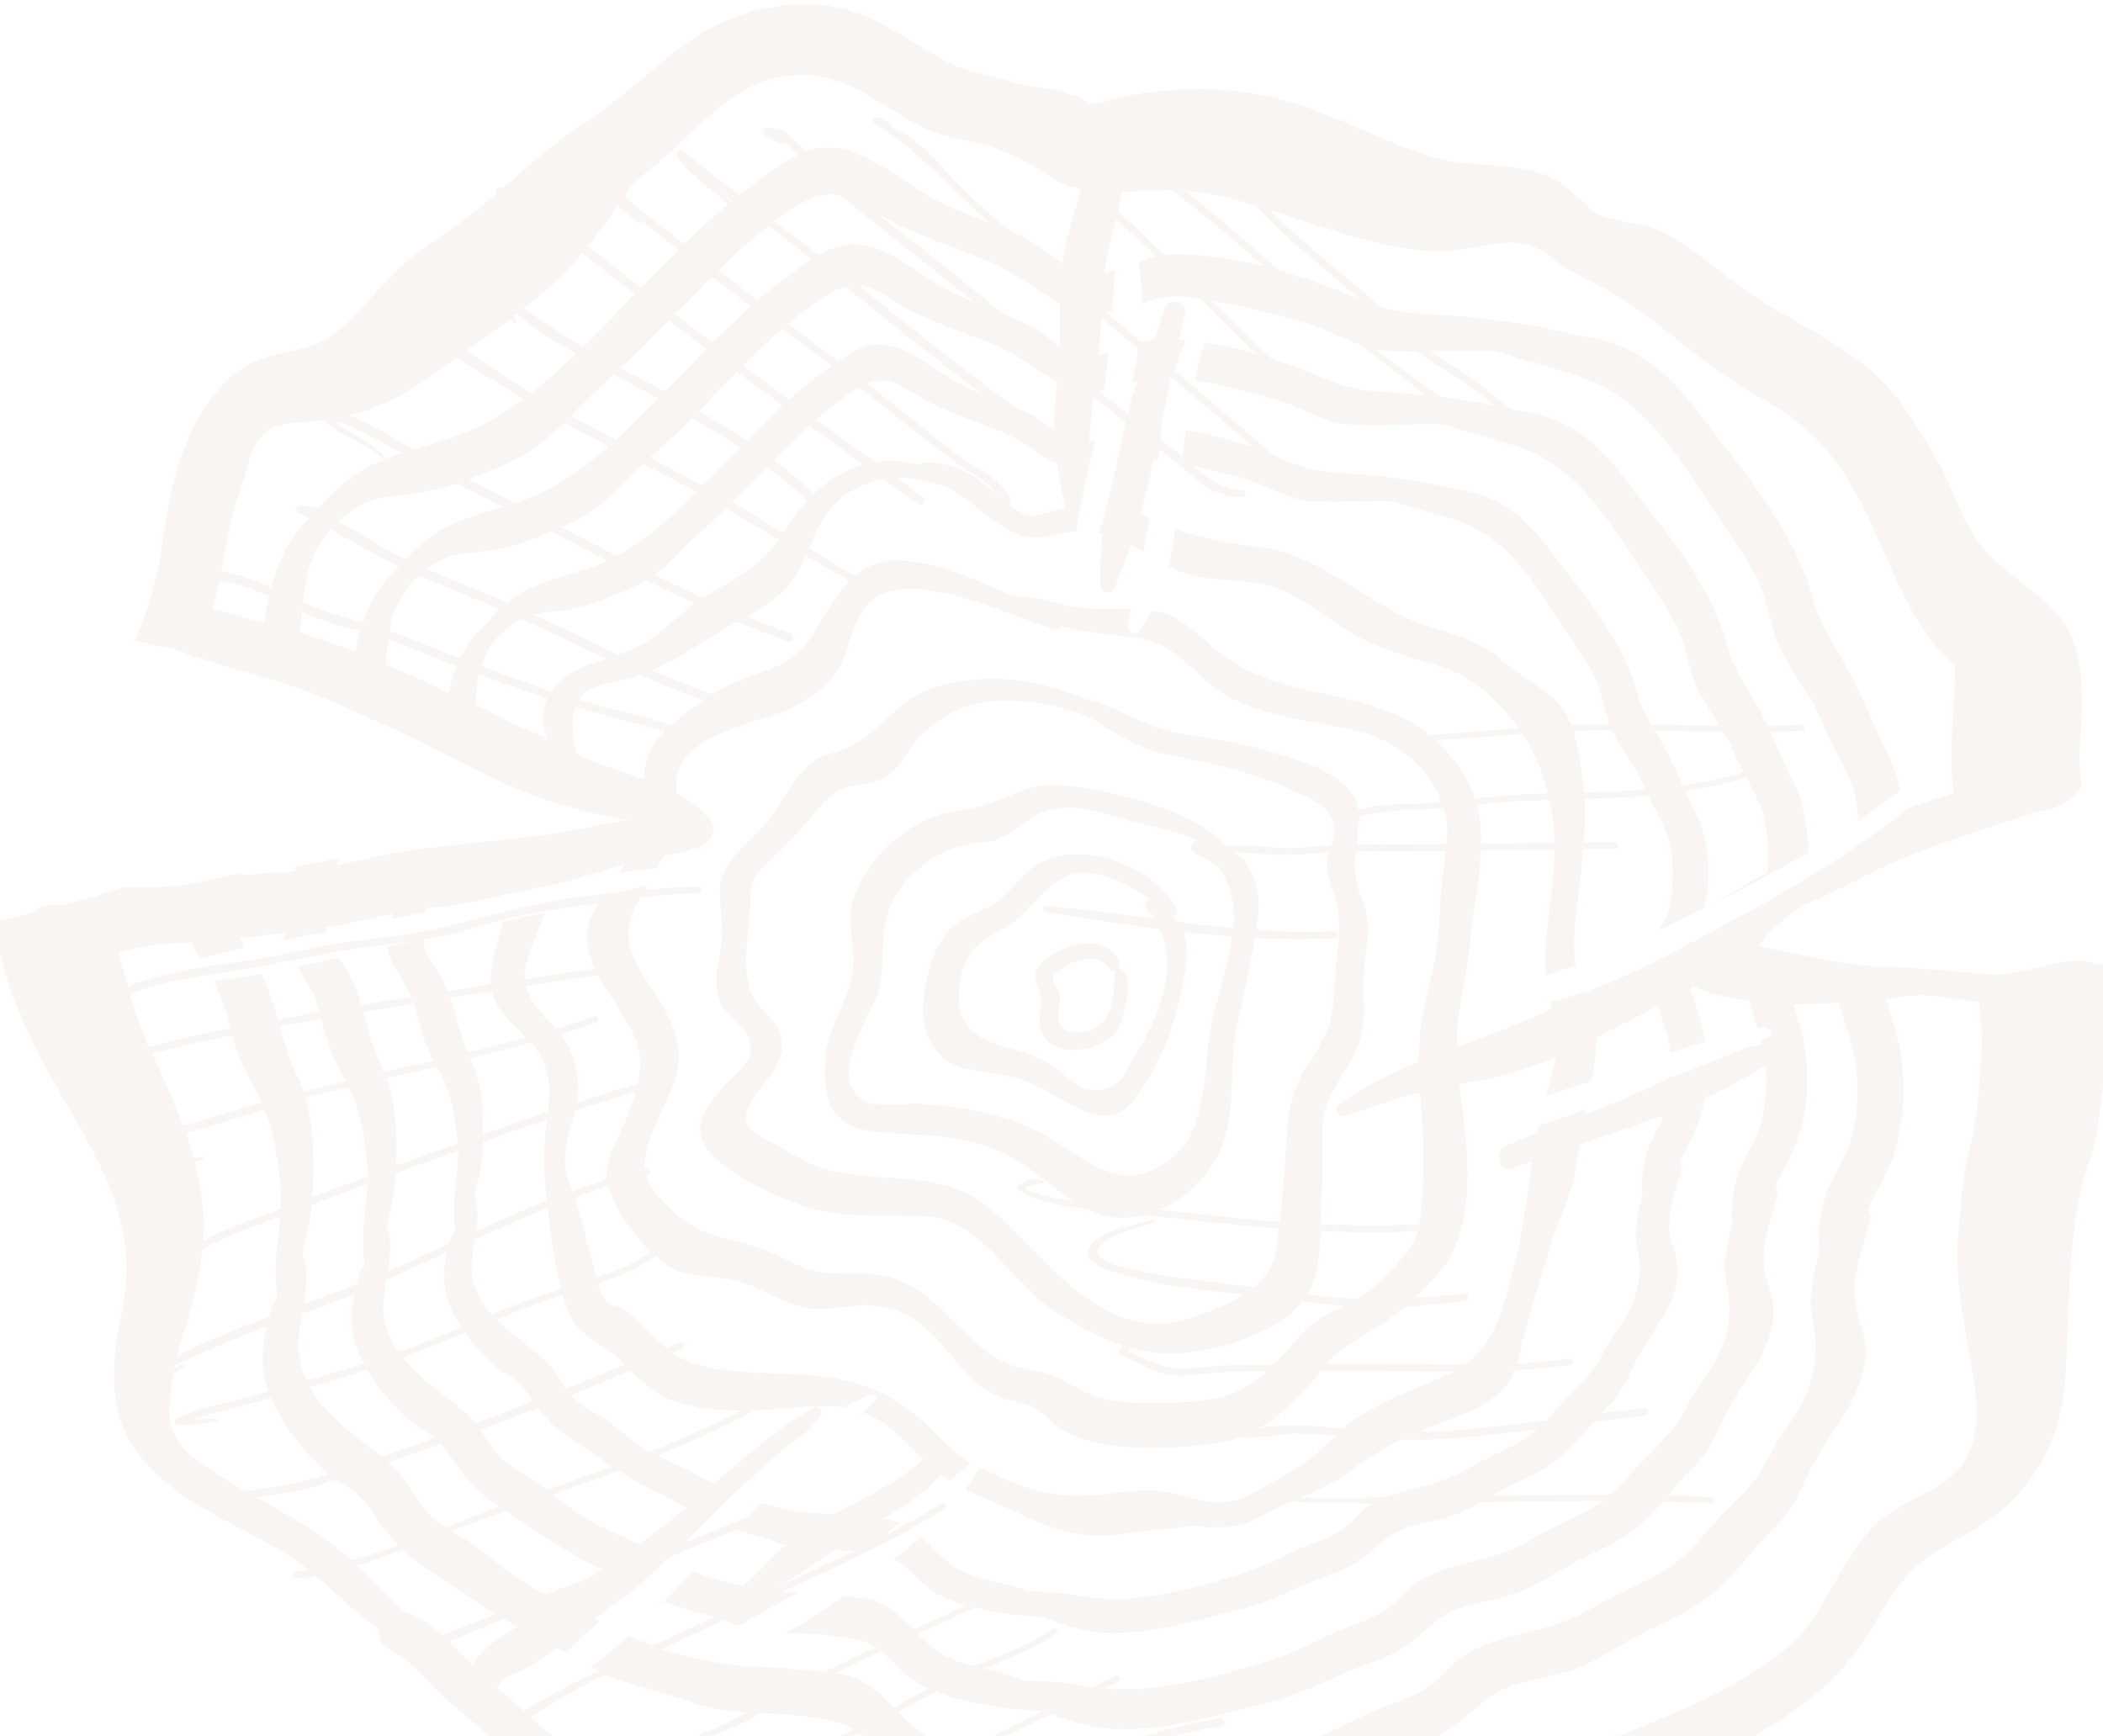 <svg width="172" height="142" viewBox="0 0 172 142" fill="none" xmlns="http://www.w3.org/2000/svg">
<g id="Frame" clip-path="url(#clip0_45_298)">
<g id="Vector">
<path d="M152.836 133.605C154.195 131.314 155.461 128.903 157.694 127.34C159.674 125.954 161.931 125.094 163.768 123.478C167.169 120.48 168.7 116.794 168.939 112.323C169.203 107.339 169.143 102.391 170.153 97.506C170.545 95.627 171.395 94.011 171.587 92.053C171.82 89.609 172.501 86.918 172.409 84.466C172.337 82.568 172.168 80.686 171.964 78.819C171.741 78.861 171.522 78.893 171.299 78.935C171.084 78.733 170.8 78.592 170.438 78.58C167.599 78.457 165.279 79.968 162.361 79.69C159.634 79.434 157.073 79.146 154.336 79.1C151.708 79.058 149.024 78.402 146.431 77.965C145.555 77.814 144.703 77.56 143.838 77.341C144.135 76.994 144.406 76.62 144.728 76.284C145.866 75.126 146.974 74.261 148.481 73.606C151.236 72.407 153.75 70.88 156.601 69.807C159.56 68.692 162.558 67.669 165.575 66.731C167.283 66.199 168.888 66.139 169.976 64.746C169.982 64.742 169.989 64.738 169.991 64.727C170.036 64.672 170.079 64.627 170.118 64.576L170.083 64.563C170.105 64.513 170.12 64.451 170.138 64.395C170.18 64.378 170.226 64.367 170.269 64.349C170.231 64.035 170.198 63.728 170.155 63.418C169.878 61.152 170.39 58.94 170.278 56.668C170.148 54 169.741 51.611 167.764 49.678C166.026 47.984 163.855 46.776 162.266 44.909C160.479 42.811 159.839 40.179 158.526 37.819C157.331 35.66 155.934 33.336 154.262 31.521C150.922 27.897 146.056 26.271 142.171 23.336C140.109 21.776 137.909 19.884 135.554 18.791C134.135 18.13 130.829 18.168 129.886 16.906C129.627 16.563 129.325 16.309 129.011 16.134C128.865 15.986 128.712 15.843 128.564 15.705C125.231 12.716 121.149 14.022 117.269 12.876C113.215 11.68 109.435 9.478 105.341 8.289C100.823 6.976 96.243 7.078 91.652 7.941C90.946 8.074 89.902 8.491 89.084 8.517C88.572 8.111 88.017 7.794 87.475 7.736C87.397 7.696 87.343 7.668 87.343 7.668C85.884 7.112 84.363 7.234 82.865 6.729C81.018 6.107 79.152 5.949 77.404 5.033C75.138 3.841 73.142 2.345 70.768 1.308C67.183 -0.245 62.826 0.213 59.266 1.741C57.411 2.534 55.849 3.667 54.315 4.959C52.105 6.827 50.131 8.521 47.722 10.088C45.422 11.586 43.366 13.473 41.269 15.297C41.117 15.295 40.956 15.307 40.78 15.338C40.551 15.384 40.506 15.679 40.633 15.839C39.663 16.67 38.681 17.483 37.651 18.218C35.791 19.556 33.887 20.753 32.218 22.352C30.333 24.158 28.771 26.621 26.424 27.875C24.773 28.753 22.809 28.78 21.095 29.458C19.44 30.117 18.262 31.31 17.209 32.717C14.805 35.931 13.819 40.26 13.335 44.157C12.978 47.026 12.157 49.777 11.045 52.419C12.083 52.645 13.12 52.854 14.161 53.069C16.501 53.968 19.052 54.679 21.368 55.327C25.647 56.514 29.354 58.346 33.386 60.186C37.033 61.851 40.487 64.001 44.288 65.302C46.198 65.956 48.076 66.444 50.044 66.848C50.326 66.902 50.801 66.993 51.349 67.102C51.158 67.124 50.962 67.15 50.775 67.178C48.443 67.579 46.149 68.098 43.797 68.397C39.616 68.922 35.214 69.195 31.09 69.995C29.857 70.238 28.699 70.557 27.522 70.818C27.581 70.63 27.647 70.438 27.717 70.252C27.629 70.254 27.546 70.262 27.465 70.26C26.991 70.354 26.559 70.43 26.238 70.499C25.596 70.636 24.913 70.764 24.212 70.849C24.189 70.997 24.166 71.144 24.153 71.294C22.629 71.356 21.139 71.485 19.65 71.631C19.66 71.563 19.677 71.49 19.683 71.415C16.617 72.118 13.595 72.864 10.426 72.54C10.405 72.535 10.385 72.531 10.36 72.519C9.529 72.696 8.743 72.986 7.957 73.275C7.039 73.524 6.121 73.773 5.209 74.018C4.918 74.05 4.632 74.061 4.33 74.047C3.549 74.005 2.971 74.271 2.579 74.695C1.616 74.928 0.648 75.154 -0.329 75.352C0.006 81.05 3.52 87.03 5.877 91.067C8.873 96.194 11.337 101.095 9.983 107.199C9.16 110.91 8.717 115.367 11.103 118.632C14.135 122.768 18.958 124.439 23.199 126.981C23.924 127.414 24.596 127.905 25.241 128.422C24.888 128.484 24.536 128.546 24.187 128.597C23.944 128.634 23.858 129.007 24.14 129.061C24.738 129.164 25.135 129.145 25.709 128.971C25.755 128.96 25.773 128.931 25.772 128.887L25.797 128.871C27.264 130.105 28.614 131.448 30.156 132.617C30.44 132.829 30.73 133.037 31.016 133.239C30.892 133.876 31.115 134.57 31.882 134.957C33.953 136.007 35.282 137.984 37.039 139.452C39.061 141.145 41.05 142.929 43.141 144.534C46.228 146.905 49.772 148.023 53.529 148.874C53.984 148.978 54.442 149.098 54.893 149.223C54.789 149.297 54.685 149.372 54.58 149.446C54.325 149.633 54.565 150.015 54.844 149.866C55.111 149.725 55.363 149.575 55.626 149.428C56.946 149.805 58.267 150.198 59.593 150.43C61.916 150.833 64.115 150.56 66.381 151.496C70.785 153.306 75.092 155.754 78.982 158.472C82.681 161.054 86.352 163.875 91.128 163.18C92.966 162.912 94.78 162.943 96.625 162.742C99.415 162.434 102.219 161.568 104.921 160.837C107.466 160.151 109.953 159.262 112.478 158.518C114.827 157.831 117.173 157.297 119.211 155.848C120.962 154.605 121.766 153.142 122.947 151.459C124.622 149.076 127.29 148.135 129.936 147.315C138.071 144.784 148.279 141.242 152.816 133.573L152.836 133.605ZM150.405 82.032C150.772 83.31 151.19 84.556 151.487 85.665C152.074 87.859 152.047 90.76 151.475 92.974C151.026 94.72 149.879 96.16 149.315 97.836C148.901 99.072 148.602 100.973 148.777 102.61C148.428 103.681 148.236 104.804 148.125 105.815C147.984 107.119 148.288 107.913 148.441 109.147C148.697 111.169 148.226 113.346 147.187 115.17C146.406 116.53 145.416 117.64 144.721 119.08C143.706 121.182 142.547 122.194 140.97 123.798C139.186 125.611 138.094 127.406 135.777 128.694C133.813 129.795 131.727 130.618 129.789 131.774C126.651 133.649 122.687 133.488 119.655 135.491C118.922 135.978 118.436 136.674 117.784 137.235C116.273 138.548 115.011 138.942 113.2 139.637C111.006 140.483 109.002 141.734 106.759 142.46C102.721 143.765 98.206 145.032 93.98 145.302C91.694 145.452 89.595 145.121 87.355 144.763C87.255 144.746 87.153 144.739 87.058 144.728C87.567 144.577 88.078 144.416 88.583 144.258C92.32 143.054 96.051 141.853 99.915 141.163C100.33 141.089 100.137 140.456 99.726 140.537C95.742 141.249 91.912 142.503 88.063 143.742C87.133 144.042 86.187 144.317 85.237 144.586C84.617 144.559 83.991 144.553 83.377 144.522C83.272 144.482 83.175 144.427 83.07 144.387C81.921 143.929 80.721 143.672 79.528 143.384C81.675 142.335 83.819 141.281 85.963 140.226C87.724 140.867 89.515 141.401 91.435 141.445C95.582 141.545 99.364 140.312 103.334 139.352C105.429 138.842 107.249 138.134 109.177 137.188C111.118 136.234 113.277 135.826 115.061 134.581C116.476 133.594 117.416 132.32 119.067 131.682C120.861 130.989 122.805 130.876 124.574 130.101C126.276 129.36 127.796 128.245 129.468 127.443C131.091 126.662 132.71 125.973 134.084 124.781C134.763 124.194 135.374 123.526 135.973 122.839C137.3 122.875 138.621 122.914 139.952 122.982C140.291 123 140.268 122.482 139.935 122.461C138.757 122.394 137.588 122.357 136.413 122.323C137.12 121.498 137.812 120.663 138.584 119.912C140.035 118.503 140.33 117.191 141.271 115.437C142.633 112.895 144.753 110.755 145.041 107.691C145.211 105.898 144.106 104.49 144.241 102.64C144.354 100.981 144.91 99.363 145.387 97.776C145.479 97.47 145.374 97.216 145.185 97.043C145.689 95.936 146.321 94.891 146.81 93.732C148.064 90.779 148.066 86.821 147.176 83.778C147.034 83.282 146.851 82.722 146.667 82.146C147.901 82.16 149.157 82.081 150.385 82.001L150.405 82.032ZM76.563 142.452C75.356 141.916 74.418 140.988 73.489 140.046C74.504 139.47 75.519 138.894 76.548 138.354C76.587 138.374 76.622 138.387 76.667 138.403C79.309 139.414 82.301 139.795 85.197 139.953C85.232 139.967 85.267 139.98 85.302 139.994C83.12 141.072 80.941 142.141 78.746 143.2C78.011 143.006 77.273 142.778 76.567 142.459L76.563 142.452ZM68.545 136.907L68.306 136.88C69.56 136.261 70.815 135.658 72.085 135.064C72.469 135.364 72.873 135.739 73.355 136.253C74.184 137.134 74.953 137.653 75.967 138.107C75.016 138.616 74.067 139.141 73.122 139.673C71.853 138.386 70.54 137.144 68.545 136.907ZM61.784 136.321C59.524 136.286 56.697 135.73 54.108 134.873C55.791 134.117 57.462 133.341 59.12 132.53C59.419 132.626 59.715 132.715 60.006 132.825C60.157 132.881 60.312 132.916 60.459 132.966C62.043 132.024 63.677 131.147 65.292 130.239C65.027 130.228 64.769 130.213 64.508 130.208C64.356 130.206 64.2 130.198 64.044 130.19C68.559 128.088 73.131 126.022 77.304 123.39C77.578 123.218 77.311 122.792 77.037 122.964C75.445 123.964 73.793 124.869 72.111 125.74C72.603 125.351 73.092 124.955 73.577 124.553C73.261 124.432 72.917 124.337 72.552 124.292C72.439 124.283 72.323 124.267 72.213 124.248C73.933 123.211 75.683 122.094 76.939 120.63C77.172 120.803 77.42 120.957 77.668 121.112C78.24 120.637 78.823 120.165 79.413 119.705C78.293 119.051 77.756 118.395 76.192 116.921C74.787 115.603 73.242 114.4 71.453 113.644C66.844 111.705 61.838 112.882 57.113 111.664C56.299 111.457 55.627 111.108 55.032 110.683C55.268 110.579 55.509 110.481 55.743 110.387C56.106 110.23 55.937 109.635 55.563 109.79C55.2 109.947 54.829 110.092 54.466 110.249C53.278 109.248 52.329 107.99 50.969 107.026C50.632 106.786 50.05 106.876 49.781 106.619C49.31 106.179 49.069 105.612 48.896 105.011C50.553 104.439 52.167 103.771 53.64 102.765C54.061 103.139 54.476 103.446 54.858 103.659C56.183 104.397 57.617 104.347 59.076 104.521C61.522 104.812 63.167 106.244 65.463 106.86C67.106 107.299 68.567 106.896 70.205 106.789C74.212 106.524 76.114 108.833 78.471 111.682C79.469 112.891 80.373 113.751 81.835 114.297C82.683 114.615 83.638 114.68 84.457 115.079C85.548 115.601 86.24 116.718 87.346 117.221C90.873 118.837 95.874 118.542 99.584 118.029C100.237 117.938 100.852 117.773 101.446 117.559C102.964 117.741 104.64 117.229 106.12 117.266C107.172 117.288 108.213 117.361 109.257 117.441C108.294 118.339 107.4 119.291 106.263 119.97C104.6 120.971 102.87 122.005 101.065 122.794C100.949 122.751 100.823 122.733 100.678 122.771C98.359 123.35 95.822 121.698 93.436 121.901C90.251 122.173 87.619 122.79 84.409 121.835C83.174 121.467 82.034 120.923 80.859 120.41C80.581 120.292 80.33 120.175 80.11 120.065C79.77 120.669 79.38 121.251 78.956 121.82C80.611 122.66 82.414 123.311 84.035 124.111C86.691 125.414 89.168 125.924 92.12 125.435C94.002 125.122 95.911 125.066 97.777 124.798C97.826 124.821 97.872 124.836 97.93 124.844C100.353 125.069 101.507 124.956 103.59 123.789C104.272 123.404 105.004 123.086 105.758 122.772C107.495 123.064 109.424 122.926 111.083 122.966C111.506 122.975 111.927 122.967 112.346 122.97C112.202 123.052 112.05 123.121 111.914 123.215C111.349 123.588 110.975 124.124 110.477 124.562C109.312 125.578 108.345 125.875 106.951 126.414C105.265 127.066 103.72 128.028 101.994 128.589C98.886 129.593 95.414 130.569 92.161 130.777C90.402 130.888 88.787 130.635 87.062 130.362C86.077 130.209 85.024 130.214 84.004 130.172C83.923 130.143 83.851 130.099 83.771 130.07C82.137 129.42 80.379 129.292 78.766 128.576C77.39 127.968 76.459 126.698 75.349 125.693C74.611 126.343 73.864 126.963 73.101 127.558C73.744 127.846 74.292 128.282 75.068 129.107C75.945 130.038 76.737 130.507 77.94 130.967C78.287 131.095 78.636 131.212 78.998 131.322C77.576 131.985 76.15 132.642 74.724 133.298C73.566 132.119 72.387 130.961 70.562 130.742C70.063 130.683 69.56 130.617 69.055 130.562C67.541 131.629 65.95 132.674 64.292 133.556C65.708 133.633 67.136 133.658 68.486 133.857C69.956 134.077 70.817 134.246 71.631 134.737C70.203 135.404 68.787 136.09 67.378 136.789C65.564 136.572 63.713 136.368 61.843 136.346L61.784 136.321ZM68.237 126.783C68.759 126.809 69.275 126.839 69.787 126.89C67.639 127.939 65.453 128.94 63.287 129.946C65 129.039 66.648 127.887 68.24 126.789L68.237 126.783ZM62.233 122.961C61.841 123.341 61.459 123.723 61.071 124.109C61.047 124.114 61.02 124.114 60.991 124.123C59.337 124.87 57.664 125.558 55.978 126.209C56.606 125.611 57.225 124.999 57.841 124.382C60.386 121.815 63.042 119.214 66.006 117.076C66.37 116.679 66.732 116.265 67.074 115.82C67.364 115.433 66.966 114.885 66.513 115.152C63.553 116.888 60.969 119.151 58.37 121.405C58.284 121.353 58.185 121.309 58.103 121.263C56.822 120.524 55.616 119.889 54.26 119.313C54.08 119.24 53.914 119.158 53.743 119.07C56.46 117.966 59.133 116.765 61.727 115.365C62.474 115.339 63.22 115.296 63.92 115.238C65.68 115.099 67.378 114.848 69.066 115.118C69.778 114.724 70.505 114.355 71.261 114.031C71.672 113.852 71.849 114.459 71.557 114.687C71.212 114.958 70.881 115.237 70.546 115.509C70.707 115.568 70.864 115.62 71.016 115.693C72.911 116.561 74.069 117.953 75.467 119.346C73.64 121.23 70.631 122.562 68.178 123.847C67.897 123.837 67.618 123.817 67.341 123.814C65.836 123.793 63.998 123.467 62.231 122.945L62.233 122.961ZM46.496 129.72C45.883 129.946 45.274 130.178 44.669 130.416C42.433 129.443 40.8 127.888 38.861 126.454C38.231 125.989 37.568 125.625 36.922 125.233C38.418 124.674 39.912 124.125 41.418 123.596C43.958 125.309 46.381 127.033 49.216 128.339C48.804 128.616 48.392 128.892 47.98 129.169C47.48 129.35 46.991 129.533 46.492 129.714L46.496 129.72ZM25.562 97.842C25.702 95.278 25.706 92.356 24.977 89.808C25.059 89.783 25.145 89.764 25.227 89.739C26.331 89.462 27.434 89.195 28.54 88.934C28.658 89.179 28.776 89.424 28.88 89.688C29.574 91.345 29.822 93.212 30.027 95.009C30.072 95.406 30.088 95.814 30.083 96.216C28.57 96.776 27.065 97.35 25.552 97.91C25.553 97.883 25.557 97.862 25.558 97.835L25.562 97.842ZM18.852 84.11C17.059 84.465 15.276 84.85 13.514 85.31C13.072 85.427 12.633 85.535 12.188 85.646C11.561 84.292 11.058 82.798 10.614 81.285C11.145 81.084 11.682 80.907 12.22 80.746C14.332 80.12 16.516 79.794 18.693 79.472C22.846 78.859 26.899 77.819 31.074 77.325C32.139 77.197 33.214 77.071 34.278 76.899C33.689 77.021 33.097 77.153 32.512 77.282C32.247 77.342 31.983 77.401 31.718 77.461C31.724 77.484 31.719 77.505 31.718 77.532C31.885 78.731 32.575 79.576 33.17 80.594C33.353 80.914 33.509 81.233 33.638 81.552C32.274 81.77 30.914 81.994 29.555 82.219C29.258 81.279 28.922 80.363 28.435 79.516C28.192 79.101 27.936 78.721 27.704 78.352C26.584 78.603 25.461 78.838 24.339 79.073C24.596 79.497 24.87 79.92 25.133 80.367C25.599 81.165 25.889 81.968 26.131 82.791C26.041 82.804 25.955 82.822 25.865 82.834C24.819 83.022 23.776 83.198 22.724 83.389C22.349 82.099 21.965 80.823 21.362 79.649C20.061 79.882 18.757 80.097 17.456 80.259C18.161 81.51 18.507 82.783 18.873 84.115L18.852 84.11ZM48.977 73.862C48.385 74.758 47.967 75.677 48.035 76.903C48.085 77.732 48.318 78.5 48.65 79.24C46.74 79.536 44.824 79.836 42.909 80.125C42.882 79.769 42.913 79.395 43.008 78.98C43.363 77.524 44.033 76.1 44.556 74.627C43.433 74.89 42.31 75.152 41.189 75.404C40.704 77.022 40.148 78.711 40.123 80.199C40.118 80.318 40.129 80.435 40.137 80.546C38.962 80.725 37.787 80.904 36.612 81.084C36.442 80.658 36.264 80.247 36.033 79.851C35.413 78.777 34.669 78.002 34.59 76.845C35.282 76.73 35.969 76.608 36.649 76.447C38.954 75.903 41.179 75.091 43.523 74.709C45.329 74.416 47.151 74.123 48.971 73.866L48.977 73.862ZM44.725 121.863C44.539 121.723 44.36 121.578 44.172 121.448C43.15 120.697 42.016 120.248 41.091 119.383C40.337 118.677 39.836 117.794 39.258 116.959C40.843 116.371 42.42 115.771 43.992 115.164C44.02 115.209 44.058 115.255 44.093 115.296C44.69 116.021 45.411 116.845 46.198 117.362C47.515 118.229 48.772 119.115 50.059 119.948C48.289 120.608 46.503 121.243 44.715 121.861L44.725 121.863ZM50.616 120.299C51.754 121.021 52.919 121.69 54.188 122.268C54.859 122.574 55.491 122.958 56.118 123.335C54.856 124.394 53.567 125.409 52.204 126.337C51.3 125.858 50.399 125.413 49.42 124.999C47.8 124.314 46.542 123.286 45.215 122.247C47.022 121.617 48.827 120.971 50.616 120.299ZM31.39 107.664C31.259 106.789 31.415 105.75 31.586 104.693C32.156 104.442 32.726 104.19 33.292 103.932C34.388 103.429 35.485 102.926 36.577 102.417C36.345 103.406 36.245 104.463 36.406 105.426C36.577 106.463 37.077 107.542 37.736 108.565C36.525 109.068 35.321 109.568 34.104 110.049C33.596 110.244 33.086 110.422 32.581 110.607C32.003 109.772 31.573 108.818 31.395 107.671L31.39 107.664ZM31.617 88.207C32.988 87.886 34.363 87.573 35.733 87.252C35.967 87.709 36.208 88.178 36.425 88.68C37.034 90.117 37.245 91.741 37.423 93.297C37.434 93.37 37.431 93.451 37.435 93.529C35.755 94.133 34.078 94.743 32.398 95.364C32.495 93.014 32.425 90.414 31.615 88.217L31.617 88.207ZM31.25 87.338C30.535 85.888 30.158 84.297 29.705 82.755C31.071 82.526 32.447 82.3 33.821 82.084C34.107 82.907 34.31 83.755 34.572 84.638C34.806 85.422 35.132 86.096 35.48 86.764C34.126 87.082 32.768 87.395 31.404 87.711C31.351 87.585 31.309 87.46 31.253 87.344L31.25 87.338ZM39.508 92.785C39.545 90.694 39.375 88.442 38.491 86.637C38.479 86.618 38.471 86.605 38.465 86.582C40.134 86.172 41.792 85.743 43.446 85.28C45.074 87.166 45.039 88.963 44.81 90.961C43.04 91.55 41.271 92.156 39.504 92.779L39.508 92.785ZM44.734 91.603C44.645 92.325 44.551 93.067 44.523 93.856C44.466 95.294 44.559 96.771 44.703 98.232C42.755 99.004 40.84 99.844 38.935 100.713C39.091 99.675 39.157 98.675 38.788 97.904C39.089 96.686 39.383 95.472 39.456 94.202C39.468 93.937 39.486 93.669 39.493 93.398C41.237 92.781 42.986 92.187 44.734 91.603ZM38.249 86.097C37.643 84.65 37.322 83.078 36.812 81.615C37.947 81.443 39.084 81.26 40.22 81.088C40.592 82.628 41.952 83.734 43.047 84.856C41.452 85.3 39.853 85.71 38.243 86.101L38.249 86.097ZM37.465 94.114C37.503 96.254 36.862 98.485 37.263 100.54C37.101 100.819 36.965 101.082 36.892 101.306C36.85 101.438 36.803 101.574 36.761 101.707C35.342 102.359 33.926 103.018 32.499 103.658C32.237 103.779 31.965 103.896 31.699 104.01C31.922 102.655 32.074 101.326 31.599 100.329C31.942 98.924 32.29 97.526 32.364 96.059C32.365 96.032 32.366 96.005 32.367 95.978C34.059 95.35 35.765 94.73 37.463 94.124L37.465 94.114ZM35.552 110.035C36.38 109.701 37.201 109.353 38.022 109.006C38.837 110.162 39.846 111.204 40.776 111.951C41.227 112.315 41.78 112.544 42.224 112.913C42.829 113.411 43.192 114.017 43.606 114.635C42.028 115.245 40.451 115.846 38.862 116.427C38.669 116.176 38.457 115.937 38.223 115.72C36.509 114.136 34.357 112.871 32.91 111.048C33.791 110.725 34.676 110.381 35.558 110.031L35.552 110.035ZM49.695 116.229C48.808 115.579 47.825 115.186 47.019 114.441C46.908 114.334 46.792 114.221 46.689 114.099C48.332 113.448 49.966 112.784 51.593 112.108C52.669 113.171 53.67 114.13 55.348 114.681C56.96 115.212 58.78 115.381 60.577 115.387C58.155 116.634 55.672 117.743 53.145 118.754C51.91 118.031 50.874 117.102 49.695 116.229ZM46.292 113.594C45.72 112.809 45.271 111.938 44.551 111.273C43.305 110.122 41.786 109.16 40.581 107.948C42.085 107.331 43.591 106.73 45.129 106.225C45.43 106.124 45.725 106.028 46.024 105.938C46.227 106.644 46.474 107.305 46.771 107.864C47.548 109.3 49.011 109.791 50.111 110.724C50.472 111.029 50.799 111.338 51.112 111.639C49.511 112.299 47.895 112.951 46.282 113.592L46.292 113.594ZM44.107 106.024C42.791 106.488 41.494 107.01 40.2 107.539C39.412 106.651 38.815 105.615 38.611 104.271C38.478 103.423 38.663 102.402 38.837 101.378C40.804 100.479 42.78 99.61 44.779 98.806C44.879 99.701 45.003 100.591 45.137 101.455C45.319 102.636 45.537 104.087 45.883 105.431C45.29 105.618 44.691 105.808 44.103 106.018L44.107 106.024ZM48.472 103.387C47.961 101.597 47.604 99.727 47.007 97.956C47.924 97.619 48.842 97.299 49.769 97.009C50.215 98.752 51.743 100.959 53.262 102.417C51.86 103.352 50.33 103.985 48.757 104.521C48.664 104.145 48.583 103.762 48.478 103.383L48.472 103.387ZM46.815 97.438C46.77 97.324 46.728 97.2 46.683 97.086C45.729 94.731 46.365 93.24 47.047 90.833C48.694 90.303 50.348 89.796 52.002 89.306C51.814 89.939 51.583 90.59 51.324 91.294C50.761 92.846 49.481 94.626 49.639 96.363C49.643 96.397 49.65 96.436 49.659 96.466C48.702 96.766 47.755 97.095 46.815 97.438ZM47.194 90.19C47.465 88.698 47.193 87.147 46.55 85.769C46.357 85.349 46.097 84.962 45.815 84.598C46.793 84.303 47.769 83.991 48.74 83.656C49.06 83.543 48.907 83.045 48.587 83.157C47.547 83.509 46.501 83.838 45.448 84.154C44.474 83.028 43.33 82.025 43.005 80.659C44.976 80.361 46.938 80.05 48.905 79.746C49.831 81.532 51.244 83.147 51.935 84.912C52.469 86.272 52.45 87.445 52.173 88.658C50.508 89.146 48.848 89.656 47.2 90.186L47.194 90.19ZM26.015 83.37C26.101 83.352 26.191 83.339 26.275 83.331C26.426 83.884 26.575 84.447 26.747 85.031C27.13 86.307 27.719 87.33 28.289 88.436C27.896 88.531 27.506 88.617 27.113 88.713C26.341 88.897 25.583 89.09 24.818 89.286C24.668 88.848 24.505 88.419 24.303 88.013C23.668 86.718 23.262 85.322 22.871 83.935C23.917 83.748 24.973 83.564 26.019 83.376L26.015 83.37ZM30.064 96.822C29.959 99.018 29.433 101.264 29.849 103.354C29.66 103.677 29.504 103.979 29.417 104.238C29.324 104.5 29.25 104.778 29.175 105.055C27.738 105.622 26.286 106.153 24.834 106.683C25.072 105.194 25.229 103.747 24.701 102.651C25.032 101.298 25.354 99.942 25.501 98.537C27.027 97.968 28.548 97.393 30.074 96.825L30.064 96.822ZM28.985 105.813C28.767 106.865 28.688 107.97 28.847 108.988C28.986 109.832 29.327 110.7 29.774 111.555C28.218 112.045 26.647 112.5 25.058 112.939C24.779 112.325 24.566 111.661 24.458 110.921C24.302 109.91 24.492 108.699 24.698 107.47C26.145 106.96 27.574 106.408 28.989 105.82L28.985 105.813ZM30.034 112.039C31.055 113.793 32.541 115.423 33.899 116.513C34.419 116.931 35.05 117.2 35.563 117.622C35.155 117.764 34.755 117.918 34.346 118.059C33.304 118.422 32.252 118.798 31.197 119.169C29.065 117.413 26.629 115.865 25.313 113.445C26.91 113.018 28.483 112.553 30.034 112.039ZM34.521 118.65C35.037 118.468 35.549 118.279 36.059 118.101C36.69 118.795 37.096 119.596 37.717 120.359C38.402 121.197 39.237 122.145 40.142 122.738C40.388 122.903 40.634 123.068 40.875 123.227C39.409 123.776 37.939 124.363 36.465 124.943C36.086 124.693 35.714 124.44 35.372 124.122C34.073 122.915 33.451 121.203 32.156 120.003C32.022 119.875 31.876 119.754 31.739 119.636C32.67 119.308 33.59 118.978 34.515 118.654L34.521 118.65ZM124.678 109.062C125.349 106.608 126.151 104.179 126.853 101.733C127.41 99.777 128.557 97.743 128.869 95.763C128.987 95.032 129.12 94.31 129.242 93.586C131.535 92.81 133.863 92.048 136.137 91.187C135.72 92.22 135.071 93.152 134.726 94.202C134.406 95.149 134.173 96.617 134.316 97.876C134.051 98.699 133.895 99.569 133.811 100.34C133.702 101.341 133.937 101.956 134.053 102.904C134.247 104.458 133.89 106.138 133.083 107.541C132.478 108.587 131.72 109.444 131.189 110.55C130.41 112.167 129.517 112.95 128.302 114.184C127.632 114.871 127.079 115.546 126.492 116.181C123.25 116.604 120.005 116.994 116.736 117.105C116.467 117.115 116.196 117.108 115.923 117.111C118.037 116.235 120.498 115.628 122.27 114.222C123.123 113.544 123.57 112.855 123.87 112.089C125.389 112.004 126.892 111.867 128.39 111.635C128.712 111.584 128.699 111.068 128.377 111.12C126.942 111.338 125.502 111.463 124.061 111.544C124.28 110.803 124.427 109.991 124.678 109.062ZM130.153 123.427C128.41 124.399 126.562 125.134 124.845 126.16C122.06 127.822 118.544 127.681 115.852 129.461C115.198 129.89 114.772 130.513 114.195 131.008C112.849 132.174 111.734 132.52 110.126 133.14C108.182 133.892 106.402 135.002 104.417 135.646C100.834 136.798 96.829 137.93 93.08 138.167C92.123 138.227 91.204 138.192 90.297 138.105C90.707 137.91 91.109 137.701 91.519 137.506C91.813 137.366 91.542 136.933 91.248 137.073C90.612 137.375 89.984 137.69 89.351 137.999C88.647 137.909 87.935 137.807 87.204 137.69C86.068 137.507 84.86 137.521 83.673 137.469C83.578 137.431 83.496 137.385 83.401 137.347C82.442 136.965 81.448 136.738 80.455 136.501C82.501 135.659 84.571 134.882 86.394 133.585C86.622 133.424 86.393 133.045 86.159 133.21C84.17 134.61 81.89 135.378 79.666 136.305C78.977 136.126 78.294 135.917 77.627 135.617C76.632 135.178 75.844 134.431 75.073 133.656C76.628 132.936 78.176 132.22 79.727 131.494C81.525 131.952 83.433 132.163 85.297 132.261C87.046 132.927 88.807 133.524 90.716 133.566C94.315 133.655 97.596 132.587 101.041 131.752C102.859 131.31 104.44 130.689 106.108 129.88C107.791 129.053 109.665 128.701 111.212 127.613C112.439 126.753 113.258 125.653 114.687 125.101C116.247 124.502 117.933 124.401 119.465 123.73C120.029 123.482 120.571 123.186 121.099 122.881C124.441 122.83 127.779 122.772 131.122 122.765C130.82 122.99 130.503 123.207 130.147 123.404L130.153 123.427ZM109.848 120.716C111.371 119.634 112.842 118.639 114.528 117.774C114.941 117.781 115.35 117.782 115.765 117.778C119.109 117.717 122.433 117.34 125.749 116.906C125.329 117.285 124.861 117.642 124.304 117.957C122.791 118.801 121.191 119.434 119.693 120.331C117.73 121.503 115.356 121.655 113.279 122.49C113.006 122.493 112.737 122.503 112.47 122.502C110.515 122.515 108.407 122.651 106.391 122.48C107.602 121.977 108.816 121.462 109.856 120.729L109.848 120.716ZM122.022 122.371C122.575 122.05 123.135 121.725 123.706 121.446C125.113 120.775 126.517 120.167 127.707 119.135C128.673 118.298 129.49 117.279 130.341 116.3C131.735 116.116 133.13 115.949 134.525 115.808C134.916 115.767 134.898 115.157 134.507 115.199C133.325 115.312 132.143 115.451 130.959 115.601C131.176 115.367 131.387 115.137 131.616 114.922C132.872 113.698 133.133 112.558 133.949 111.043C135.13 108.836 136.967 106.981 137.22 104.329C137.364 102.775 136.411 101.554 136.529 99.945C136.629 98.507 137.111 97.095 137.522 95.728C137.605 95.463 137.513 95.246 137.346 95.093C137.783 94.135 138.334 93.23 138.756 92.219C139.067 91.483 139.279 90.675 139.417 89.835C141.149 89.057 142.816 88.177 144.395 87.141C144.535 88.694 144.424 90.37 144.064 91.749C143.667 93.294 142.653 94.579 142.151 96.057C141.781 97.15 141.519 98.841 141.672 100.288C141.362 101.237 141.189 102.234 141.093 103.128C140.969 104.288 141.239 104.988 141.375 106.082C141.597 107.877 141.192 109.808 140.261 111.423C139.571 112.628 138.69 113.617 138.071 114.893C137.174 116.761 136.14 117.659 134.741 119.08C133.64 120.198 132.829 121.311 131.743 122.268C128.496 122.259 125.252 122.311 122.002 122.367L122.022 122.371ZM118.057 112.602C115.664 113.6 113.389 114.489 111.169 115.875C110.698 116.171 110.268 116.504 109.866 116.854C109.277 116.807 108.688 116.76 108.095 116.707C106.71 116.593 105.365 116.516 103.983 116.692C103.646 116.735 103.316 116.774 102.985 116.814C104.973 115.68 106.627 113.93 108.024 112.138C108.298 112.135 108.575 112.138 108.855 112.131C112.176 112.075 115.538 112.198 118.893 112.209C118.633 112.346 118.362 112.481 118.067 112.605L118.057 112.602ZM126.437 89.653C127.671 89.215 128.925 88.808 130.169 88.399L130.181 88.32C130.379 87.22 130.571 86.026 130.553 84.866C132.243 84.007 133.929 83.143 135.622 82.274C135.884 83.174 136.181 84.043 136.389 84.826C136.503 85.234 136.576 85.676 136.63 86.13C137.565 85.808 138.504 85.493 139.442 85.206C139.353 84.64 139.233 84.095 139.081 83.569C138.844 82.769 138.507 81.792 138.263 80.809C138.346 80.757 138.42 80.693 138.493 80.638C139.792 81.392 141.575 81.602 143.069 81.817C143.291 82.609 143.534 83.379 143.753 84.11C143.902 84.079 144.058 84.043 144.211 84.018C144.699 83.933 145.134 84.627 144.606 84.888C144.422 84.977 144.238 85.066 144.056 85.144C144.07 85.18 144.077 85.22 144.087 85.249C144.098 85.296 144.107 85.352 144.118 85.398C143.574 85.536 143.051 85.679 142.529 85.838C140.621 86.674 138.661 87.4 136.7 88.109C135.794 88.519 134.889 88.945 133.945 89.379C132.532 90.027 131.098 90.6 129.658 91.15C129.688 90.999 129.717 90.847 129.74 90.7C128.454 91.198 127.156 91.676 125.841 92.086C125.802 92.278 125.757 92.475 125.723 92.675C124.89 93.003 124.051 93.335 123.217 93.691C122.088 94.17 122.608 96.016 123.772 95.551C124.282 95.346 124.801 95.153 125.325 94.956C124.866 97.96 124.547 100.973 123.737 103.984C122.861 107.241 122.285 109.874 119.817 111.629C116.526 111.621 113.227 111.486 109.953 111.547C109.471 111.557 108.981 111.555 108.499 111.565C110.017 109.795 112.124 109.092 114.004 107.617C114.29 107.393 114.586 107.144 114.883 106.896C116.521 106.789 118.161 106.601 119.794 106.444C120.189 106.409 120.171 105.799 119.776 105.835C118.406 105.959 117.054 106.082 115.711 106.163C116.663 105.289 117.578 104.315 118.247 103.371C120.406 100.346 120.156 95.18 119.738 91.671C119.617 90.657 119.476 89.654 119.355 88.656C119.548 88.624 119.741 88.591 119.934 88.559C122.348 88.204 124.938 87.463 127.253 86.469C127.063 87.538 126.741 88.61 126.445 89.639L126.437 89.653ZM75.259 60.236C76.778 58.625 78.762 57.556 81.007 57.369C83.921 57.117 86.706 57.664 89.303 58.774C91.445 60.178 93.344 61.335 95.873 61.813C99.393 62.484 102.627 63.166 105.882 64.731C107.076 65.303 108.765 65.9 109.088 67.419C109.202 67.968 109.054 68.567 108.872 69.169C108.079 69.207 107.283 69.254 106.482 69.323C104.396 69.507 102.276 69.03 100.212 69.165C98.183 66.669 92.877 65.302 90.065 64.727C88.435 64.394 86.28 64.045 84.65 64.333C84.155 64.422 83.707 64.642 83.239 64.83C81.539 65.516 80.31 66.049 78.469 66.284C74.725 66.756 71.07 69.816 69.816 73.479C69.19 75.31 69.837 76.864 69.813 78.707C69.772 81.385 67.782 83.621 67.537 86.383C67.252 89.552 67.761 92.089 71.319 92.523C75.466 93.031 79.318 92.562 83.175 94.902C84.722 95.838 86.211 97.235 87.845 98.267C87.745 98.249 87.647 98.249 87.547 98.232C86.9 98.133 86.259 98.004 85.631 97.839C85.368 97.773 85.108 97.698 84.85 97.612C83.411 97.3 83.592 97.009 85.384 96.752C85.484 96.769 85.517 96.624 85.42 96.597C84.511 96.352 83.923 96.446 83.219 97.093C83.141 97.168 83.181 97.303 83.264 97.349C85 98.333 87.007 98.687 88.984 98.908C90.26 99.526 91.644 99.836 93.197 99.481C93.313 99.452 93.435 99.42 93.546 99.385C95.099 99.554 96.655 99.712 98.208 99.88C100.335 100.114 102.469 100.317 104.602 100.475C104.514 101.17 104.415 101.861 104.303 102.517C104.104 103.672 103.455 104.576 102.58 105.304C100.997 105.101 99.415 104.888 97.834 104.702C96.136 104.501 94.434 104.266 92.773 103.855C91.777 103.612 88.713 103.088 90.11 101.749C91.199 100.71 93.177 100.523 94.52 99.918C94.63 99.867 94.582 99.692 94.465 99.731C92.928 100.253 90.48 100.47 89.323 101.711C87.898 103.246 91.072 104.073 92.026 104.334C95.169 105.197 98.49 105.55 101.782 105.885C100.376 106.786 98.637 107.383 97.181 107.863C90.334 110.126 85.591 102.895 81.061 98.946C77.08 95.477 72.159 96.973 67.388 95.597C65.783 95.133 64.441 94.141 62.975 93.376C61.321 92.508 60.38 92.043 61.447 90.078C62.246 88.608 63.725 87.696 63.917 85.908C64.147 83.785 62.778 83.315 61.752 81.821C60.431 79.901 61.321 76.156 61.353 73.732C61.373 72.193 61.531 71.766 62.716 70.613C63.812 69.543 64.975 68.412 65.986 67.263C66.993 66.124 67.596 64.99 69.178 64.44C70.374 64.025 71.592 64.156 72.658 63.379C73.757 62.582 74.321 61.19 75.236 60.215L75.259 60.236ZM93.109 51.626C92.783 52.053 92.098 51.64 92.213 51.16C92.324 50.7 92.422 50.248 92.527 49.792C90.661 49.748 88.789 49.949 86.914 49.451C85.506 49.076 84.227 48.806 82.846 48.742C79.834 47.424 76.719 45.984 73.618 45.839C72.091 45.769 70.939 46.281 69.98 47.087C69.007 46.67 68.044 45.97 67.25 45.511C66.889 45.304 66.536 45.082 66.175 44.874C66.885 43.176 67.515 41.477 69.34 40.339C70.314 39.726 71.292 39.36 72.275 39.186C73.201 39.855 74.124 40.534 75.05 41.203C75.414 41.471 75.9 40.944 75.53 40.68C74.796 40.148 74.062 39.615 73.329 39.083C74.005 39.057 74.679 39.112 75.347 39.242C75.368 39.247 75.382 39.256 75.403 39.261C75.478 39.267 75.544 39.287 75.612 39.297C76.168 39.419 76.714 39.581 77.261 39.788C79.381 40.718 80.633 42.486 82.829 43.537C84.823 44.492 86.153 43.612 88.009 43.457C88.418 40.955 89.022 38.464 89.544 36.015C89.389 36.051 89.234 36.086 89.073 36.099C89.078 35.98 89.084 35.861 89.095 35.739C89.186 34.652 89.3 33.56 89.424 32.471C90.302 33.162 91.185 33.848 92.063 34.539C92.015 34.773 91.964 35.018 91.909 35.256L91.89 35.268C91.346 38.05 90.698 40.853 89.917 43.597C90 43.616 90.089 43.631 90.178 43.646C90.034 45.014 89.974 46.418 90.006 47.898C90.02 48.457 90.874 48.701 91.115 48.15C91.629 46.975 92.076 45.763 92.487 44.537C92.832 44.719 93.177 44.929 93.528 45.134C93.706 44.215 93.869 43.287 94.026 42.363C93.766 42.261 93.515 42.143 93.253 42.051C93.667 40.575 94.03 39.087 94.37 37.578C94.483 37.587 94.593 37.607 94.705 37.616C94.743 37.308 94.784 37.007 94.826 36.706C95.932 37.59 97.035 38.485 98.111 39.406C99.112 40.267 100.293 40.634 101.599 40.691C101.993 40.71 101.974 40.101 101.58 40.082C99.952 40.005 98.734 39.112 97.567 38.115C99 38.404 100.475 38.816 101.87 39.199C103.695 39.702 105.174 40.813 107.088 40.977C109.216 41.156 111.413 40.92 113.553 40.977C113.628 40.983 113.776 40.979 113.986 40.989C116.204 41.848 118.65 42.165 120.785 43.29C123.767 44.858 125.818 48.209 127.654 50.95C128.563 52.313 129.559 53.745 130.341 55.188C131.033 56.474 131.157 57.904 131.658 59.24C130.611 59.241 129.568 59.276 128.524 59.311C128.406 58.995 128.276 58.704 128.133 58.448C127.095 56.624 124.653 55.605 123.13 54.255C121.201 52.539 119.536 52.051 117.099 51.338C112.166 49.887 108.567 45.61 103.446 44.836C100.701 44.423 98.585 44.165 96.141 43.243C96 44.291 95.819 45.318 95.566 46.329C97.727 47.481 99.956 47.34 102.357 47.614C106.145 48.046 108.142 50.606 111.316 52.196C113.467 53.275 115.703 53.866 117.979 54.564C120.388 55.304 122.619 57.344 124.196 59.574C121.768 59.751 119.343 59.962 116.919 60.146C114.6 58.249 111.886 57.533 108.423 56.782C104.741 55.982 101.787 55.292 98.927 52.716C97.588 51.517 96.295 50.306 94.467 49.983C94.378 49.968 94.286 49.963 94.197 49.949C93.888 50.533 93.545 51.103 93.125 51.651L93.109 51.626ZM55.045 59.198C54.998 59.236 54.961 59.277 54.921 59.311C52.423 58.557 49.876 57.966 47.361 57.24C47.446 57.107 47.527 56.967 47.633 56.839C48.297 56.031 51.032 55.634 52.112 55.275C52.194 55.25 52.261 55.216 52.343 55.191C54.042 55.96 55.772 56.621 57.509 57.295C56.628 57.901 55.788 58.571 55.045 59.198ZM25.067 47.244C25.344 45.748 26.066 44.451 27.012 43.298C28.885 44.33 30.741 45.39 32.662 46.33C31.271 47.594 30.306 49.097 29.679 50.928C28.029 50.448 26.379 49.986 24.782 49.295C24.858 48.608 24.954 47.927 25.084 47.242L25.067 47.244ZM59.795 16.518C59.535 16.273 59.268 16.033 58.999 15.802C59.3 16.013 59.601 16.223 59.902 16.433C59.863 16.457 59.833 16.494 59.795 16.518ZM62.833 18.486C63.08 18.668 63.334 18.845 63.575 19.031C64.512 19.746 65.438 20.486 66.367 21.215C65.716 21.651 65.037 22.167 64.29 22.716C63.47 23.32 62.7 23.946 61.954 24.583C60.876 23.771 59.8 22.948 58.73 22.12C60.029 20.851 61.377 19.632 62.833 18.486ZM97.415 15.622C99.149 15.81 100.859 16.243 102.551 16.759C102.886 17.081 103.217 17.396 103.536 17.719C105.968 20.165 108.698 22.238 111.273 24.515C110.328 24.141 109.372 23.722 108.297 23.324C107.116 22.886 105.864 22.476 104.577 22.122C102.926 20.667 101.294 19.199 99.605 17.794C98.726 17.06 97.842 16.33 96.961 15.606C97.111 15.618 97.269 15.616 97.419 15.628L97.415 15.622ZM116.007 28.859C117.2 29.741 118.52 30.429 119.748 31.254C120.626 31.847 121.437 32.517 122.255 33.183C120.528 32.822 119.017 32.636 118.517 32.56C118.263 32.525 118.014 32.495 117.76 32.459C115.972 31.152 114.181 29.855 112.404 28.524C112.732 28.593 113.062 28.651 113.405 28.675C114.229 28.743 115.058 28.763 115.889 28.756C115.925 28.786 115.966 28.822 116.013 28.855L116.007 28.859ZM105.771 29.951C105.182 29.736 104.571 29.525 103.957 29.326C102.355 27.75 100.744 26.173 99.136 24.602C99.48 24.669 99.82 24.73 100.15 24.789C102.284 25.16 104.537 25.794 106.633 26.375C108.264 26.823 109.684 27.642 111.219 28.177C113.003 29.576 114.812 30.959 116.646 32.325C115.32 32.192 113.99 32.096 112.659 32.028C109.956 31.881 108.219 30.853 105.777 29.947L105.771 29.951ZM91.797 15.684C93.179 15.649 94.573 15.536 95.905 15.55C97.707 17.035 99.552 18.475 101.316 20.011C102.016 20.617 102.725 21.21 103.428 21.806C100.968 21.197 98.426 20.798 96.022 20.801C95.765 20.802 95.51 20.82 95.257 20.855C94.267 19.916 93.274 18.97 92.27 18.048C91.991 17.789 91.71 17.539 91.429 17.29C91.546 16.755 91.67 16.216 91.808 15.686L91.797 15.684ZM92.934 19.432C93.487 19.945 94.027 20.466 94.578 20.99C94.069 21.114 93.569 21.278 93.086 21.457C93.325 22.531 93.408 23.668 93.386 24.835C94.229 24.536 95.052 24.249 96.118 24.236C96.758 24.224 97.459 24.307 98.146 24.425C99.701 25.941 101.254 27.467 102.803 28.986C101.406 28.587 99.968 28.248 98.525 28.028C98.209 29.052 97.947 30.078 97.726 31.112C97.998 31.163 98.27 31.214 98.527 31.257C100.42 31.584 102.417 32.148 104.277 32.665C106.373 33.246 108.081 34.523 110.284 34.709C112.733 34.918 115.266 34.639 117.731 34.704C117.819 34.702 117.992 34.709 118.229 34.719C120.787 35.711 123.609 36.076 126.065 37.371C129.5 39.179 131.87 43.039 133.979 46.203C135.03 47.778 136.179 49.425 137.074 51.089C138.004 52.812 138.033 54.754 138.911 56.492C139.421 57.502 140.046 58.413 140.63 59.359C138.761 59.336 136.893 59.303 135.025 59.271C134.556 58.439 134.132 57.579 133.846 56.543C132.947 53.257 130.721 50.051 128.603 47.399C126.59 44.885 124.84 41.912 121.667 40.677C120.695 40.303 119.777 40.099 118.869 39.996C116.827 39.46 114.759 39.207 114.18 39.119C112.498 38.872 110.797 38.752 109.096 38.659C107.191 38.552 105.836 37.949 104.26 37.306C101.537 34.963 98.802 32.628 96.064 30.303C96.32 29.467 96.612 28.645 96.977 27.839C96.79 27.824 96.605 27.798 96.418 27.783C96.577 27.088 96.742 26.39 96.915 25.704C97.185 24.621 95.517 24.241 95.227 25.32C95.005 26.142 94.716 26.953 94.422 27.759C94.044 27.793 93.681 27.879 93.322 27.972C92.362 27.164 91.405 26.346 90.451 25.535C90.619 25.518 90.784 25.512 90.957 25.492C91.038 24.376 91.105 23.252 91.174 22.117C90.895 22.195 90.605 22.271 90.312 22.313C90.402 21.609 90.535 20.887 90.737 20.147C90.933 19.456 91.096 18.697 91.27 17.913C91.826 18.416 92.374 18.923 92.924 19.43L92.934 19.432ZM141.839 61.581C142.05 62.087 142.31 62.615 142.585 63.152C140.94 63.671 139.281 64.013 137.612 64.255C137.256 63.432 136.895 62.603 136.482 61.789C136.11 61.055 135.713 60.409 135.333 59.761C137.207 59.789 139.078 59.828 140.955 59.847C141.285 60.402 141.597 60.969 141.849 61.583L141.839 61.581ZM127.138 68.957C125.131 68.985 123.134 69.016 121.126 69.027C121.14 67.918 121.039 66.837 120.772 65.789C122.755 65.581 124.745 65.484 126.738 65.42C126.993 66.59 127.119 67.753 127.14 68.947L127.138 68.957ZM129.488 64.383C129.367 63.129 129.145 61.29 128.673 59.803C129.686 59.761 130.696 59.729 131.716 59.727C131.759 59.726 131.797 59.729 131.841 59.728C131.869 59.773 131.884 59.825 131.906 59.874C132.68 61.419 133.765 62.68 134.431 64.293C134.474 64.39 134.517 64.487 134.564 64.591C132.888 64.722 131.21 64.792 129.522 64.832C129.507 64.682 129.503 64.534 129.488 64.383ZM96.754 37.428C96.436 37.149 96.116 36.88 95.788 36.625C95.496 36.4 95.206 36.165 94.91 35.934C94.957 35.612 94.993 35.288 95.039 34.966C95.002 34.963 94.96 34.953 94.917 34.954C95.201 33.569 95.486 32.183 95.768 30.808C98.064 32.754 100.358 34.711 102.639 36.675C100.875 36.045 98.949 35.508 97.014 35.198C96.916 35.933 96.827 36.682 96.743 37.426L96.754 37.428ZM57.531 48.914C56.189 48.303 54.844 47.675 53.522 47.024C54.375 46.417 55.116 45.703 55.904 44.879C57.019 43.726 58.226 42.693 59.389 41.589C60.828 42.424 62.261 43.279 63.682 44.143C61.977 46.59 59.804 47.414 57.527 48.907L57.531 48.914ZM56.466 49.663C55.019 50.768 53.932 51.965 52.271 52.841C51.706 53.143 51.139 53.357 50.56 53.553C48.249 52.459 45.936 51.349 43.618 50.259C44.315 50.096 44.99 50.097 45.773 49.987C47.965 49.674 49.912 48.885 51.907 47.96C52.242 47.802 52.554 47.633 52.851 47.455C54.178 48.112 55.513 48.754 56.866 49.367C56.736 49.458 56.604 49.559 56.472 49.659L56.466 49.663ZM35.758 45.972C37.102 45.198 38.238 45.309 39.636 45.105C41.575 44.827 43.348 44.227 45.106 43.477C46.633 44.283 48.156 45.082 49.691 45.874C49.685 45.878 49.679 45.882 49.666 45.89C47.503 46.886 44.988 47.251 42.895 48.344C42.394 48.606 41.93 48.942 41.499 49.302C39.319 48.347 37.086 47.506 34.91 46.558C35.177 46.346 35.451 46.147 35.758 45.972ZM45.925 22.573C46.528 21.991 47.088 21.355 47.619 20.702C47.935 20.937 48.252 21.173 48.562 21.413C49.691 22.292 50.816 23.164 51.938 24.047C51.511 24.484 51.088 24.927 50.654 25.368C49.695 26.344 48.703 27.366 47.67 28.38C45.987 27.397 44.413 26.346 42.845 25.219C43.921 24.374 44.961 23.499 45.925 22.573ZM67.007 24.513C67.842 23.934 68.544 23.609 69.167 23.456C69.992 24.119 70.826 24.783 71.65 25.445C74.528 27.753 77.415 30.046 80.356 32.27C79.934 32.092 79.517 31.91 79.104 31.718C77.424 30.91 76.011 29.677 74.362 28.86C71.85 27.617 70.332 28.296 68.549 29.559C67.418 28.691 66.281 27.826 65.128 26.98C64.899 26.814 64.687 26.645 64.458 26.479C65.267 25.801 66.105 25.142 66.994 24.521L67.007 24.513ZM65.842 28.288C66.58 28.827 67.305 29.374 68.028 29.931C67.741 30.138 67.451 30.356 67.142 30.585C66.218 31.263 65.364 31.969 64.55 32.694C63.285 31.767 62.026 30.837 60.774 29.903C61.795 28.871 62.839 27.86 63.946 26.907C64.575 27.372 65.21 27.833 65.84 28.298L65.842 28.288ZM58.772 38.428C58.358 38.857 57.924 39.298 57.484 39.743C56.05 38.958 54.602 38.192 53.148 37.446C54.178 36.498 55.223 35.575 56.227 34.571C56.353 34.447 56.476 34.317 56.605 34.183C57.937 34.96 59.251 35.767 60.526 36.624C59.949 37.218 59.375 37.818 58.779 38.424L58.772 38.428ZM50.447 45.479C48.936 44.698 47.431 43.914 45.923 43.123C46.178 43.007 46.434 42.891 46.696 42.77C48.574 41.901 49.879 40.699 51.316 39.21C51.737 38.777 52.166 38.357 52.602 37.949C53.125 38.215 53.643 38.475 54.165 38.741C55.117 39.225 56.054 39.728 56.982 40.245C54.996 42.229 52.816 44.203 50.447 45.479ZM57.152 33.626C58.206 32.546 59.239 31.462 60.278 30.401C61.526 31.329 62.771 32.25 64.015 33.172C63.001 34.102 62.033 35.065 61.069 36.061C59.794 35.203 58.48 34.397 57.152 33.626ZM58.282 28.027C57.407 27.37 56.537 26.719 55.669 26.058C55.516 25.941 55.359 25.818 55.206 25.701C56.213 24.66 57.214 23.623 58.23 22.612C59.289 23.436 60.354 24.241 61.428 25.047C60.336 26.009 59.301 27.005 58.286 28.033L58.282 28.027ZM57.248 28.135C57.43 28.269 57.602 28.401 57.784 28.535C56.747 29.586 55.72 30.666 54.639 31.772C54.546 31.865 54.454 31.959 54.368 32.048C53.177 31.395 51.983 30.753 50.789 30.11C51.35 29.589 51.911 29.068 52.456 28.521C53.232 27.749 53.984 26.966 54.727 26.198C55.566 26.841 56.403 27.495 57.248 28.135ZM46.924 33.755C47.98 32.665 49.095 31.654 50.216 30.639C51.417 31.294 52.626 31.946 53.827 32.601C52.724 33.729 51.566 34.883 50.359 35.988C49.128 35.342 47.899 34.686 46.688 34.001C46.767 33.916 46.851 33.836 46.93 33.751L46.924 33.755ZM46.136 34.551C47.346 35.22 48.56 35.867 49.794 36.502C48.026 38.057 46.142 39.455 44.143 40.373C43.497 40.673 42.825 40.918 42.141 41.144C40.862 40.493 39.578 39.862 38.297 39.221C39.451 38.797 40.589 38.304 41.73 37.773C43.498 36.955 44.815 35.87 46.147 34.554L46.136 34.551ZM62.17 42.441C61.42 41.98 60.671 41.537 59.905 41.096C59.989 41.017 60.079 40.934 60.158 40.848C61.042 39.964 61.888 39.078 62.739 38.197C63.813 39.003 64.861 39.853 65.853 40.782C65.93 40.849 66.011 40.878 66.092 40.88C65.346 41.686 64.708 42.593 64.052 43.6C63.427 43.212 62.795 42.828 62.166 42.434L62.17 42.441ZM68.455 38.943C67.699 39.409 67.072 39.909 66.504 40.462C66.496 40.378 66.467 40.29 66.386 40.217C65.396 39.304 64.36 38.447 63.296 37.642C64.245 36.665 65.21 35.712 66.222 34.792C67.687 35.867 69.159 36.939 70.631 38.01C69.904 38.21 69.18 38.514 68.459 38.949L68.455 38.943ZM66.753 34.308C67.625 33.547 68.534 32.816 69.512 32.139C69.784 31.95 70.034 31.811 70.273 31.669C71.59 32.705 72.9 33.745 74.22 34.787C75.51 35.795 76.806 36.8 78.111 37.789C79.328 38.71 80.672 39.267 81.627 40.406C81.58 40.373 81.539 40.337 81.488 40.298C79.234 38.716 78.302 37.74 75.532 37.84C75.373 37.842 75.248 37.911 75.135 38C73.949 37.708 72.748 37.62 71.54 37.803C69.941 36.642 68.338 35.476 66.743 34.305L66.753 34.308ZM82.639 40.773C81.885 39.445 80.903 38.829 79.624 38.063C77.866 37.003 76.26 35.59 74.654 34.319C73.407 33.337 72.16 32.355 70.913 31.373C73.02 30.555 74.084 31.954 76.382 33.082C78.254 34 80.287 34.621 82.213 35.441C83.901 36.164 85.093 37.27 86.46 37.963C86.648 39.14 86.912 40.296 87.117 41.542C86.926 41.591 86.729 41.644 86.494 41.694C86.07 41.783 84.796 42.229 84.347 42.165C83.481 42.044 82.983 41.647 82.504 41.194C82.638 41.11 82.73 40.946 82.628 40.77L82.639 40.773ZM84.3 33.899C83.868 33.692 83.431 33.505 82.988 33.322C79.109 30.481 75.349 27.477 71.602 24.464C71.141 24.097 70.68 23.73 70.209 23.361C71.718 23.459 72.911 24.626 74.915 25.611C77.078 26.665 79.42 27.384 81.633 28.335C83.55 29.154 84.904 30.405 86.454 31.206C86.367 32.254 86.273 33.307 86.211 34.34C86.194 34.625 86.197 34.898 86.194 35.176C85.591 34.738 84.995 34.243 84.287 33.907L84.3 33.899ZM90.68 28.869C90.394 28.951 90.104 29.027 89.804 29.073C89.848 28.691 89.89 28.319 89.934 27.936C90.005 27.271 90.043 26.625 90.076 25.984C91.08 26.834 92.074 27.682 93.079 28.532C92.95 29.474 92.793 30.398 92.633 31.288C92.793 31.232 92.953 31.176 93.113 31.119C92.983 31.45 92.847 31.784 92.723 32.11C92.504 32.682 92.351 33.258 92.224 33.834C91.647 33.381 91.059 32.925 90.481 32.472C90.255 32.295 90.038 32.12 89.818 31.939C89.979 31.927 90.138 31.925 90.301 31.902C90.453 30.884 90.574 29.876 90.68 28.869ZM86.67 24.788C86.676 25.024 86.672 25.257 86.688 25.496C86.734 26.416 86.716 27.35 86.673 28.3C85.825 27.742 85.042 27.018 84.061 26.544C83.392 26.228 82.716 25.943 82.027 25.666C81.205 24.994 80.375 24.335 79.555 23.653C76.895 21.465 74.144 19.388 71.457 17.244C72.074 17.619 72.749 18.029 73.543 18.417C75.979 19.61 78.624 20.414 81.115 21.483C83.328 22.435 84.881 23.89 86.687 24.787L86.67 24.788ZM64.612 17.19C66.373 15.977 67.61 15.714 68.738 15.954C69.855 16.885 70.981 17.801 72.121 18.699C74.666 20.701 77.196 22.723 79.719 24.748C79.166 24.518 78.62 24.285 78.079 24.031C76.145 23.099 74.514 21.675 72.613 20.741C70.219 19.558 68.61 19.894 66.967 20.856C65.764 19.944 64.555 19.036 63.341 18.122C63.757 17.808 64.172 17.493 64.606 17.194L64.612 17.19ZM52.44 23.545C50.989 22.407 49.536 21.28 48.07 20.161C48.638 19.44 49.178 18.701 49.722 17.969C49.984 17.609 50.231 17.224 50.473 16.832C51.032 17.27 51.589 17.718 52.131 18.185C52.19 18.237 52.261 18.237 52.322 18.207C52.39 18.174 52.457 18.14 52.531 18.102C52.819 18.32 53.107 18.539 53.389 18.761C54.095 19.32 54.797 19.872 55.496 20.435C54.469 21.444 53.469 22.481 52.447 23.541L52.44 23.545ZM42.257 26.263C42.192 26.118 42.114 25.98 42.035 25.853C42.113 25.794 42.199 25.732 42.273 25.667C42.585 25.924 42.873 26.169 43.136 26.376C44.391 27.344 45.743 28.153 47.119 28.93C45.951 30.055 44.736 31.146 43.471 32.145C42.959 31.837 42.44 31.534 41.923 31.22C40.766 30.509 39.476 29.528 38.112 28.7C39.335 27.833 40.571 26.959 41.777 26.05C41.849 26.165 41.936 26.261 41.999 26.39C42.066 26.525 42.309 26.417 42.248 26.278L42.257 26.263ZM35.459 30.598C36.063 30.147 36.689 29.701 37.315 29.254C37.717 29.498 38.116 29.753 38.514 29.991C39.96 30.865 41.393 31.748 42.839 32.623C41.55 33.583 40.213 34.424 38.825 35.056C37.235 35.79 35.491 36.265 33.789 36.793C32.097 35.781 30.35 34.625 28.455 33.997C30.962 33.38 33.221 32.253 35.452 30.602L35.459 30.598ZM29.382 41.373C30.895 40.502 32.181 40.626 33.753 40.4C34.999 40.221 36.186 39.918 37.341 39.538C38.606 40.181 39.877 40.819 41.15 41.447C39.503 41.95 37.832 42.415 36.341 43.193C35.139 43.824 34.12 44.748 33.202 45.76C33.084 45.7 32.954 45.649 32.837 45.59C31.087 44.711 29.417 43.578 27.668 42.646C28.202 42.195 28.736 41.744 29.378 41.367L29.382 41.373ZM31.939 51.176C32.209 49.711 32.957 48.469 33.918 47.368C34.033 47.269 34.155 47.166 34.27 47.067C36.448 48.032 38.693 48.892 40.885 49.838C40.521 50.191 40.158 50.562 39.83 50.945C38.888 51.777 38.163 52.73 37.621 53.833C36.117 53.261 34.612 52.69 33.121 52.083C32.707 51.918 32.29 51.763 31.871 51.618C31.893 51.471 31.91 51.327 31.939 51.176ZM40.833 51.947C41.339 51.523 41.81 51.085 42.418 50.738C42.494 50.69 42.572 50.659 42.653 50.617C44.969 51.69 47.261 52.796 49.573 53.889C49.042 54.063 48.506 54.24 47.966 54.456C46.818 54.919 45.774 55.576 45.113 56.559C45.088 56.548 45.057 56.541 45.026 56.534C43.121 55.877 41.228 55.195 39.34 54.492C39.65 53.543 40.163 52.706 40.833 51.947ZM60.087 55.843C59.477 56.102 58.861 56.436 58.252 56.81C56.595 56.165 54.943 55.527 53.317 54.819C55.368 53.955 56.992 52.793 58.983 51.594C59.401 51.341 59.844 51.098 60.286 50.855C61.666 51.426 63.056 51.971 64.468 52.468C64.888 52.612 65.036 51.943 64.623 51.794C63.417 51.372 62.237 50.907 61.055 50.425C62.356 49.697 63.654 48.907 64.563 47.795C65.159 47.074 65.561 46.272 65.915 45.464C66.842 46.007 67.772 46.541 68.708 47.07C68.979 47.219 69.244 47.372 69.507 47.509C68.421 48.608 67.609 50.086 66.795 51.449C64.927 54.557 63.066 54.591 60.089 55.832L60.087 55.843ZM117.393 60.549C119.764 60.407 122.133 60.205 124.504 60.036C125.106 60.953 125.598 61.878 125.936 62.756C126.216 63.485 126.44 64.196 126.617 64.901C126.118 64.913 125.619 64.925 125.118 64.947C123.617 65.003 122.124 65.17 120.64 65.34C120.411 64.606 120.092 63.901 119.638 63.219C118.926 62.141 118.182 61.268 117.393 60.549ZM118.327 69.038C117.115 69.046 115.897 69.057 114.681 69.058C113.432 69.063 112.193 69.07 110.953 69.103C110.98 68.891 111.003 68.673 111.018 68.442C111.053 68.074 111.087 67.662 111.101 67.245C111.155 67.246 111.205 67.242 111.264 67.249C111.399 67.253 111.419 67.045 111.285 67.014C111.223 67 111.168 66.999 111.106 66.984C111.105 66.941 111.104 66.897 111.104 66.853C113.309 66.15 115.771 66.297 118.086 66.093C118.375 67.092 118.409 68.037 118.323 69.032L118.327 69.038ZM109.549 90.348C109.091 90.68 109.385 91.516 109.979 91.302C112.098 90.547 114.085 89.866 116.152 89.339C116.288 91.551 116.519 93.757 116.407 95.983C116.358 97.008 116.339 98.732 116.064 100.147C113.378 100.283 110.701 100.262 108.025 100.143C108.057 98.907 108.054 97.685 108.138 96.603C108.281 94.765 107.923 92.71 108.357 90.911C108.887 88.714 110.705 87.084 111.304 84.897C111.694 83.454 111.504 81.977 111.515 80.524C111.528 78.564 112.105 76.569 111.73 74.613C111.597 73.906 111.24 73.28 111.048 72.593C110.741 71.481 110.79 70.626 110.886 69.66C112.146 69.631 113.418 69.621 114.688 69.622C115.877 69.62 117.068 69.608 118.263 69.602C118.175 70.394 118.039 71.225 117.934 72.133C117.707 74.148 117.78 76.187 117.413 78.192C117.038 80.211 116.433 82.162 116.182 84.209C116.074 85.084 116.048 85.962 116.048 86.84C113.772 87.782 111.564 88.877 109.533 90.367L109.549 90.348ZM111.037 106.243C110.281 106.213 109.513 106.163 108.742 106.08C108.141 106.014 107.545 105.928 106.944 105.862C107.051 105.679 107.158 105.496 107.234 105.306C107.791 103.972 107.947 102.339 108.007 100.695C110.646 100.811 113.29 100.835 115.932 100.701C115.836 101.044 115.729 101.369 115.593 101.632C114.964 102.808 113.171 104.592 112.166 105.454C111.808 105.759 111.427 106.016 111.033 106.237L111.037 106.243ZM86.513 66.099C88.512 65.889 90.543 66.591 92.419 67.133C93.969 67.579 96.233 67.904 97.936 68.75C97.413 68.794 97.233 69.44 97.703 69.766C98.037 70 99.3 70.527 99.583 70.864C100.659 72.14 101.061 74.238 100.904 75.925C99.329 75.779 97.758 75.596 96.185 75.396C96.058 75.236 95.919 75.057 95.78 74.878C96.085 75.024 96.422 74.67 96.245 74.346C94.887 71.829 91.775 70.182 88.944 69.93C87.738 69.818 86.442 69.932 85.33 70.453C83.435 71.352 82.563 73.541 80.597 74.315C77.437 75.547 76.508 76.939 75.741 80.357C75.222 82.671 75.364 85.385 77.576 86.816C78.916 87.678 80.662 87.645 82.16 87.937C84.487 88.391 86.043 89.569 88.096 90.603C90.049 91.593 91.541 91.623 92.916 89.738C95.067 86.799 96.217 83.538 96.837 79.972C97.063 78.676 97.205 77.487 96.752 76.228C98.101 76.383 99.451 76.51 100.801 76.611C100.389 78.627 100.017 80.44 99.403 82.405C98.19 86.299 99.248 92.315 95.614 94.927C91.294 98.033 88.629 94.438 85.003 92.609C81.993 91.094 78.941 90.59 75.618 90.318C74.763 90.243 71.555 90.494 70.864 90.157C67.539 88.538 70.903 83.513 71.669 81.55C72.158 80.293 72.155 79.071 72.188 77.737C72.254 75.07 72.809 73.168 74.879 71.273C76.306 69.968 77.626 69.369 79.502 69.006C80.073 68.896 80.624 68.939 81.196 68.775C83.292 68.168 84.084 66.374 86.525 66.118L86.513 66.099ZM87.821 71.478C89.629 71.034 92.154 72.242 94.016 73.511L93.857 73.682C93.631 73.931 93.689 74.249 93.891 74.486C94.081 74.704 94.248 74.927 94.398 75.152C91.479 74.76 88.552 74.355 85.604 74.114C85.314 74.092 85.27 74.572 85.554 74.615C88.623 75.091 91.727 75.58 94.85 75.986C96.323 79.195 94.813 83.169 92.966 86.14C91.99 87.712 91.642 89.519 88.86 89.12C88.127 89.013 86.551 87.492 86.259 87.295C84.87 86.384 83.751 86.058 82.18 85.635C79.067 84.806 77.959 83.24 78.557 80.034C79.05 77.381 80.635 76.865 82.658 75.575C84.488 74.416 85.553 72.025 87.817 71.472L87.821 71.478ZM100.362 92.378C100.99 89.615 100.553 86.712 101.159 83.928C101.678 81.516 102.199 79.148 102.629 76.722C104.795 76.834 106.969 76.86 109.126 76.746C109.502 76.723 109.487 76.147 109.107 76.164C106.973 76.272 104.854 76.22 102.745 76.072C102.757 76.02 102.763 75.973 102.774 75.921C103.158 73.674 102.879 71.801 101.782 70.52C101.885 70.5 101.927 70.341 101.8 70.323C101.711 70.308 101.634 70.285 101.545 70.27C101.346 70.067 101.126 69.886 100.88 69.721C102.747 69.781 104.594 70.048 106.502 69.878C107.242 69.812 107.984 69.763 108.717 69.728C108.615 70.103 108.533 70.482 108.538 70.843C108.556 71.834 109.05 72.748 109.272 73.682C109.745 75.638 109.447 77.37 109.244 79.325C109.078 80.955 109.186 82.485 108.629 84.059C108.137 85.468 107.224 86.574 106.502 87.871C105.226 90.181 105.296 92.329 105.116 94.9C105.004 96.505 104.862 98.245 104.665 99.939C102.552 99.785 100.441 99.577 98.331 99.341C97.167 99.213 96.016 99.076 94.851 98.947C97.618 97.767 99.668 95.36 100.352 92.375L100.362 92.378ZM94.168 110.618C97.516 111.157 104.05 109.57 106.542 106.451C107.664 106.598 108.788 106.734 109.909 106.837C108.899 107.321 107.889 107.778 107.046 108.557C105.98 109.546 105.199 110.622 104.195 111.626C102.785 111.643 101.369 111.664 99.958 111.707C98.442 111.755 96.806 112.189 95.326 111.797C94.237 111.506 93.248 110.921 92.213 110.489C92.305 110.395 92.406 110.314 92.51 110.24C93.062 110.398 93.615 110.53 94.168 110.618ZM109.864 19.101C112.035 19.688 114.28 20.309 116.529 20.51C118.607 20.695 120.388 20.25 122.42 19.922C124.06 19.663 125.209 20.023 126.45 20.627C128.181 22.423 130.844 23.171 132.88 24.562C136.656 27.14 139.959 30.351 143.992 32.546C147.889 34.666 150.208 37.2 152.229 41.156C154.282 45.162 155.593 49.556 158.52 53.101C158.956 53.626 159.481 54.067 159.935 54.563C159.895 55.023 159.865 55.485 159.863 55.948C159.815 57.965 159.576 60.032 159.606 62.045C159.617 62.996 159.675 63.953 159.765 64.917C158.481 65.29 157.204 65.702 155.954 66.159C154.709 67.359 153.065 68.374 151.853 69.216C148.504 71.534 144.966 73.58 141.364 75.48C138.064 77.226 134.062 79.564 130.007 81.012C129.878 81.075 129.749 81.138 129.631 81.204L129.603 81.16C128.674 81.477 127.731 81.742 126.801 81.945C126.861 82.138 126.916 82.325 126.971 82.512C126.897 82.55 126.823 82.587 126.739 82.623C124.268 83.794 121.687 84.689 119.137 85.635C119.131 85.115 119.143 84.584 119.189 84.049C119.4 81.584 120.057 79.192 120.281 76.735C120.494 74.401 121.017 71.952 121.121 69.571C123.126 69.553 125.143 69.528 127.15 69.499C127.14 70.446 127.082 71.414 126.968 72.435C126.706 74.791 126.231 77.414 126.42 79.824C127.241 79.547 128.065 79.261 128.882 78.951C128.841 78.729 128.805 78.502 128.785 78.258C128.621 76.285 128.971 74.255 129.201 72.3C129.308 71.381 129.408 70.423 129.487 69.459C130.357 69.445 131.22 69.434 132.09 69.42C132.441 69.412 132.422 68.874 132.072 68.881C131.223 68.9 130.376 68.909 129.522 68.922C129.606 67.725 129.637 66.516 129.582 65.353C131.333 65.3 133.083 65.229 134.818 65.079C135.488 66.459 136.394 67.93 136.647 69.324C136.908 70.757 136.873 72.908 136.53 74.286C136.359 74.961 136 75.507 135.68 76.072C136.914 75.491 138.133 74.902 139.345 74.3C140.054 72.063 139.759 68.566 138.586 66.287C138.319 65.762 138.079 65.239 137.846 64.711C139.494 64.465 141.132 64.118 142.744 63.602C142.779 63.589 142.805 63.573 142.826 63.55C143.479 64.817 144.163 66.118 144.388 67.368C144.601 68.513 144.639 70.059 144.511 71.426C144.066 71.679 143.569 71.849 143.144 72.134C142.031 72.878 140.943 73.394 139.815 74.058C140.123 73.9 140.436 73.747 140.749 73.595C143.167 72.368 145.563 71.093 147.914 69.731C147.887 67.68 147.526 65.618 146.681 63.976C145.982 62.623 145.417 61.212 144.777 59.84C145.641 59.829 146.509 59.825 147.373 59.788C147.693 59.773 147.675 59.279 147.356 59.293C146.42 59.331 145.475 59.339 144.541 59.35C144.44 59.147 144.346 58.94 144.245 58.737C143.153 56.602 141.863 55.026 141.217 52.655C140.178 48.863 137.61 45.154 135.163 42.105C132.839 39.209 130.814 35.771 127.161 34.349C126.045 33.915 124.985 33.685 123.934 33.565C123.795 33.528 123.65 33.495 123.511 33.458C122.272 32.489 121.097 31.409 119.784 30.548C118.84 29.935 117.863 29.369 116.934 28.738C118.566 28.706 120.203 28.626 121.811 28.671C121.909 28.671 122.099 28.676 122.37 28.683C125.254 29.799 128.429 30.216 131.198 31.67C135.07 33.708 137.737 38.056 140.125 41.621C141.311 43.396 142.608 45.251 143.617 47.127C144.66 49.072 144.699 51.256 145.69 53.216C146.697 55.217 148.109 56.858 148.975 58.959C149.827 61.023 151.414 63.325 151.813 65.488C151.905 65.989 151.954 66.562 151.991 67.159C153.145 66.337 154.264 65.447 155.419 64.641C155.194 63.576 154.866 62.558 154.401 61.661C153.399 59.727 152.649 57.696 151.664 55.76C150.434 53.348 148.976 51.576 148.251 48.908C147.082 44.64 144.187 40.453 141.426 37.016C138.81 33.753 136.526 29.874 132.406 28.276C131.145 27.782 129.945 27.525 128.766 27.387C126.108 26.689 123.425 26.361 122.671 26.25C120.482 25.931 118.272 25.776 116.065 25.655C114.832 25.587 113.783 25.359 112.783 25.038C112.519 24.787 112.255 24.536 111.982 24.3C109.461 22.122 106.838 20.08 104.426 17.78C104.203 17.566 103.986 17.348 103.769 17.129C105.823 17.799 107.85 18.539 109.877 19.093L109.864 19.101ZM64.445 6.187C69.148 5.573 71.861 8.721 75.816 10.565C77.185 11.204 78.615 11.361 80.059 11.723C82.281 12.278 83.909 13.118 85.707 14.356C86.551 14.935 87.471 15.271 88.452 15.461C88.326 15.869 88.204 16.283 88.081 16.68C87.546 18.374 87.129 19.931 86.888 21.528C85.88 20.884 84.972 20.017 83.807 19.463C83.429 19.284 83.041 19.12 82.654 18.955C81.329 17.835 80.026 16.694 78.788 15.485C76.975 13.714 75.494 11.566 72.99 10.407C72.663 9.885 72.268 9.752 71.657 9.613C71.363 9.54 71.262 9.932 71.502 10.074C74.326 11.786 76.499 14.058 78.859 16.319C79.551 16.983 80.269 17.632 80.994 18.277C79.674 17.758 78.351 17.25 77.069 16.636C74.883 15.588 73.053 13.987 70.914 12.928C68.867 11.916 67.331 11.888 65.899 12.407C65.582 12.1 65.267 11.783 64.953 11.466C64.275 10.783 63.596 10.252 62.617 10.503C62.327 10.579 62.352 10.945 62.561 11.079C63.02 11.386 63.425 11.592 63.928 11.8C64.027 11.844 64.134 11.759 64.153 11.676C64.531 11.953 64.9 12.316 65.263 12.682C64.069 13.255 62.907 14.162 61.53 15.179C61.17 15.441 60.835 15.713 60.492 15.973C58.946 14.798 57.409 13.608 55.906 12.388C55.62 12.159 55.14 12.497 55.381 12.824C56.558 14.374 58.125 15.456 59.571 16.712C58.301 17.759 57.109 18.845 55.951 19.972C55.892 19.92 55.831 19.879 55.776 19.834C54.275 18.63 52.686 17.499 51.251 16.218C51.17 16.145 51.088 16.072 51.017 16.002C51.121 15.856 51.222 15.705 51.334 15.572C52.071 14.639 52.925 14.075 53.852 13.289C57.247 10.436 59.763 6.805 64.449 6.193L64.445 6.187ZM19.945 39.142C20.223 38.311 20.386 37.197 20.834 36.454C21.97 34.586 23.201 34.638 25.144 34.508C25.587 34.478 26.012 34.433 26.432 34.382C27.839 35.76 30.033 36.129 31.294 37.572C31.381 37.668 31.55 37.526 31.476 37.422C30.43 36.039 28.622 35.578 27.315 34.43C29.311 35.021 31.072 36.044 32.855 37.088C31.876 37.41 30.915 37.775 30.022 38.247C28.485 39.053 27.219 40.275 26.079 41.586C25.584 41.462 25.102 41.401 24.599 41.336C24.261 41.291 24.046 41.755 24.383 41.925C24.681 42.074 24.977 42.234 25.269 42.388C23.768 43.944 22.778 45.79 22.166 48.082C20.864 47.481 19.513 46.955 18.117 46.768C18.281 45.981 18.424 45.191 18.538 44.383C18.806 42.546 19.36 40.911 19.937 39.156L19.945 39.142ZM17.352 49.848C17.586 49.062 17.783 48.273 17.962 47.468C19.376 47.698 20.697 48.19 21.992 48.768C21.857 49.359 21.744 49.971 21.655 50.621C21.639 50.738 21.63 50.85 21.62 50.963C20.409 50.659 18.886 50.144 17.352 49.848ZM24.549 51.766C24.584 51.185 24.64 50.609 24.691 50.026C24.843 50.099 25.006 50.174 25.158 50.247C26.437 50.828 27.693 51.201 29.067 51.481C29.198 51.505 29.324 51.55 29.459 51.581C29.3 52.134 29.159 52.702 29.05 53.32C27.579 52.745 26.09 52.226 24.549 51.766ZM34.398 55.602C33.426 55.157 32.474 54.743 31.536 54.339C31.585 53.652 31.666 52.962 31.762 52.281C32.749 52.636 33.718 53.048 34.696 53.445C35.568 53.801 36.449 54.144 37.332 54.476C37.053 55.148 36.832 55.873 36.672 56.665C35.921 56.303 35.168 55.952 34.408 55.604L34.398 55.602ZM38.882 57.61C38.952 56.803 38.986 56.036 39.131 55.235C39.138 55.204 39.15 55.179 39.15 55.152C41.017 55.833 42.894 56.49 44.773 57.136C44.654 57.398 44.546 57.679 44.481 57.986C44.286 58.906 44.413 59.688 44.856 60.394C42.608 59.642 40.832 58.567 38.875 57.614L38.882 57.61ZM48.658 62.334C48.155 62.127 47.664 61.911 47.17 61.69C46.905 60.419 46.605 59.064 47.06 57.837C49.489 58.538 51.946 59.114 54.362 59.822C53.215 60.951 52.663 62.079 52.705 63.774C51.28 63.259 49.843 62.822 48.664 62.33L48.658 62.334ZM10.295 77.777C12.026 77.239 13.886 77.188 15.709 77.08C15.865 77.541 16.079 77.966 16.315 78.385C17.558 78.074 18.807 77.786 20.058 77.515C19.89 77.248 19.739 76.979 19.611 76.704C20.895 76.571 22.082 76.482 23.344 76.328C23.341 76.507 23.185 76.782 23.281 76.935C24.77 76.478 25.588 76.452 26.7 76.242C26.684 76.118 26.713 75.967 26.711 75.835C28.307 75.577 29.928 75.259 31.543 74.847C31.734 74.798 31.936 74.752 32.124 74.713C32.124 74.713 32.128 74.719 32.132 74.725C32.097 74.881 32.063 75.026 32.024 75.175C32.441 75.09 32.863 75.012 33.276 74.921C33.796 74.816 34.319 74.7 34.835 74.589C34.846 74.493 34.863 74.393 34.874 74.298C35.734 74.21 36.597 74.129 37.451 74.018C40.017 73.452 42.6 72.884 45.192 72.373C47.218 71.951 49.141 71.266 51.118 70.68C50.969 70.925 50.82 71.169 50.661 71.411C51.694 71.259 52.73 71.113 53.759 70.999C53.941 70.68 54.119 70.356 54.287 70.028C55.32 69.849 56.343 69.641 57.314 69.235C58.103 68.907 58.736 67.907 58.122 67.085C57.443 66.173 56.453 65.473 55.33 64.901C55.259 64.023 55.247 63.17 55.835 62.295C57.503 59.818 61.541 59.205 64.021 58.206C65.535 57.591 67.153 56.645 68.17 55.323C69.388 53.741 69.448 51.672 70.513 50.017C73.369 45.569 82.282 50.375 86.229 51.443C86.527 51.522 86.745 51.403 86.865 51.212C87.879 51.47 88.914 51.689 89.97 51.816C92.171 52.082 94.247 52.037 96.091 53.433C97.564 54.549 98.741 56 100.374 56.917C103.624 58.742 107.621 58.928 111.167 59.839C113.851 60.521 116.091 62.095 117.467 64.584C117.659 64.933 117.81 65.273 117.941 65.608C117.529 65.645 117.111 65.686 116.697 65.706C114.809 65.811 112.858 65.715 111.064 66.266C111.022 65.946 110.948 65.629 110.826 65.35C109.791 63.064 105.709 62.036 103.48 61.37C101.331 60.734 99.114 60.441 96.907 60.081C94.323 59.655 92.335 58.483 89.946 57.464C89.728 57.371 89.525 57.374 89.356 57.444C85.161 55.486 80.177 54.803 75.842 56.454C73.112 57.496 71.922 60.027 69.374 61.132C68.122 61.67 67.133 61.635 66.106 62.617C64.806 63.87 63.959 65.732 62.825 67.137C61.456 68.832 58.864 70.488 58.875 72.867C58.885 74.68 59.24 75.939 58.907 77.869C58.655 79.322 58.325 80.692 58.968 82.098C59.627 83.529 61.73 84.15 61.366 86.145C61.192 87.097 59.666 88.331 59.035 89.065C57.567 90.786 56.353 92.374 58.172 94.354C60 96.346 64.037 98.209 66.65 98.918C69.727 99.761 72.903 99.247 76.01 99.529C80.329 99.93 82.596 104.715 85.818 106.949C87.635 108.202 89.744 109.37 91.927 110.074C91.794 110.175 91.666 110.282 91.54 110.406C91.42 110.526 91.457 110.769 91.615 110.838C92.722 111.313 93.794 111.917 94.947 112.284C96.233 112.691 97.338 112.458 98.651 112.342C100.309 112.196 101.98 112.157 103.655 112.152C103.444 112.338 103.222 112.522 102.983 112.707C100.728 114.391 99.24 114.581 96.469 114.708C94.233 114.809 92.063 114.904 89.874 114.301C88.541 113.932 87.701 113.245 86.428 112.66C84.987 112.005 83.385 112.071 81.979 111.358C79.262 109.987 77.379 106.859 74.61 105.263C73.522 104.633 72.591 104.296 71.338 104.223C68.34 104.058 66.96 104.534 64.164 102.965C61.193 101.301 57.729 101.597 55.288 99.308C54.347 98.417 53.222 97.403 52.851 96.119C52.898 96.108 52.944 96.096 52.996 96.081C53.343 95.996 53.184 95.475 52.838 95.56C52.808 95.569 52.779 95.579 52.756 95.585C52.744 95.468 52.723 95.348 52.724 95.223C52.764 92.98 54.662 90.19 55.267 88.141C55.778 86.409 55.43 84.978 54.759 83.413C54.257 82.246 53.576 81.246 52.855 80.182C51.102 77.602 50.928 75.937 52.339 73.418C53.932 73.241 55.523 73.102 57.114 73.033C57.444 73.021 57.425 72.51 57.095 72.522C55.655 72.576 54.184 72.666 52.706 72.787C52.739 72.74 52.761 72.691 52.794 72.644C52.846 72.557 52.901 72.461 52.958 72.381C52.308 72.576 51.646 72.753 50.992 72.942C47.527 73.292 44.037 73.844 40.779 74.694C37.847 75.455 35.056 76.242 32.034 76.606C29.527 76.913 27.038 77.191 24.575 77.781C19.94 78.884 14.926 78.93 10.456 80.693C10.195 79.783 9.958 78.867 9.718 77.962C9.914 77.892 10.108 77.833 10.308 77.769L10.295 77.777ZM12.444 86.195C12.961 86.056 13.484 85.914 14.005 85.782C15.656 85.356 17.324 85 18.997 84.667C19.061 84.91 19.136 85.156 19.208 85.413C19.744 87.214 20.655 88.567 21.402 90.209C19.84 90.649 18.29 91.109 16.74 91.595C16.146 91.782 15.556 91.931 14.966 92.08C14.22 90.056 13.316 88.078 12.442 86.205L12.444 86.195ZM15.911 95C16.167 94.954 16.423 94.882 16.696 94.737C16.785 94.681 16.712 94.523 16.615 94.566C16.36 94.682 16.104 94.728 15.847 94.756C15.651 94.063 15.429 93.369 15.19 92.676C17.361 92.119 19.498 91.406 21.643 90.749C22.399 92.59 22.677 94.66 22.903 96.647C22.991 97.381 22.983 98.132 22.941 98.886C21.849 99.297 20.754 99.701 19.662 100.113C18.606 100.51 17.604 101.007 16.598 101.497C16.672 100.244 16.653 98.969 16.465 97.65C16.339 96.771 16.143 95.892 15.909 95.01L15.911 95ZM16.565 102.139C17.643 101.621 18.711 101.074 19.839 100.649C20.859 100.265 21.883 99.888 22.909 99.5C22.729 101.716 22.301 103.964 22.71 106.058C22.495 106.423 22.319 106.765 22.222 107.048C22.151 107.261 22.081 107.474 22.018 107.699C19.456 108.653 16.919 109.662 14.482 110.901C14.568 110.572 14.65 110.236 14.749 109.926C15.606 107.302 16.319 104.76 16.561 102.133L16.565 102.139ZM13.855 115.207C13.91 114.277 14.015 113.297 14.175 112.336C14.462 112.227 14.735 112.055 15.014 111.791C15.113 111.693 14.967 111.519 14.857 111.597C14.655 111.742 14.456 111.849 14.256 111.913C14.272 111.84 14.283 111.772 14.299 111.699C16.777 110.541 19.252 109.447 21.808 108.497C21.514 109.782 21.38 111.153 21.582 112.409C21.657 112.868 21.794 113.341 21.96 113.804C20.903 114.114 19.856 114.426 18.789 114.706C17.28 115.104 15.787 115.342 14.402 116.106C14.164 116.238 14.312 116.571 14.549 116.581C15.624 116.624 16.656 116.331 17.725 116.28C17.873 116.275 17.863 116.06 17.717 116.054C17.046 116.032 16.391 116.107 15.738 116.127C17.214 115.607 18.77 115.313 20.267 114.869C20.898 114.685 21.528 114.502 22.159 114.318C23.146 116.697 25.085 119.036 26.91 120.586C26.008 120.86 25.094 121.115 24.183 121.333C22.948 121.63 21.46 121.678 20.106 121.997C19.455 121.625 18.807 121.243 18.163 120.84C16.034 119.499 13.691 118.044 13.849 115.211L13.855 115.207ZM21.02 122.505C22.135 122.301 23.268 122.183 24.368 121.926C25.418 121.674 26.456 121.377 27.496 121.052C28.036 121.431 28.645 121.722 29.152 122.149C30.22 123.03 30.706 124.171 31.575 125.231C31.886 125.612 32.235 126.014 32.604 126.403C31.328 126.859 30.044 127.276 28.745 127.639C26.423 125.497 23.728 124.032 21.013 122.509L21.02 122.505ZM33.486 131.953C33.313 131.875 33.143 131.831 32.981 131.8C31.813 130.618 30.606 129.486 29.532 128.369C29.43 128.265 29.324 128.18 29.223 128.075C30.479 127.685 31.714 127.22 32.93 126.739C33.364 127.176 33.826 127.587 34.31 127.904C36.438 129.299 38.452 130.739 40.567 132.045C40.164 132.209 39.761 132.374 39.355 132.532C38.311 132.948 37.206 133.324 36.142 133.779C35.35 133.07 34.509 132.437 33.475 131.95L33.486 131.953ZM38.303 135.863C37.748 135.334 37.231 134.807 36.705 134.295C38.196 133.642 39.71 133.027 41.226 132.429C41.585 132.647 41.933 132.863 42.301 133.067C40.881 134.03 39.434 134.709 38.647 136.171C38.535 136.064 38.417 135.96 38.305 135.853L38.303 135.863ZM40.756 137.933C41.209 137.027 42.525 136.776 43.328 136.316C44.119 135.863 44.845 135.309 45.556 134.729C45.798 134.861 46.038 135.003 46.278 135.145C47.195 134.285 48.119 133.438 49.044 132.59C48.908 132.516 48.769 132.435 48.633 132.361C49.676 131.617 50.712 130.877 51.754 130.133C52.773 129.209 53.787 128.278 54.793 127.335C56.6 126.635 58.4 125.894 60.175 125.115C61.263 125.434 62.361 125.711 63.432 126.102C63.723 126.212 64.021 126.291 64.319 126.37C63.079 127.38 62.072 128.448 60.799 129.745C59.41 129.456 57.995 129.041 56.68 128.545C55.901 129.354 55.104 130.192 54.284 131.036C55.606 131.544 56.99 131.881 58.353 132.285C56.694 133.079 55.029 133.85 53.363 134.605C52.688 134.364 52.028 134.104 51.41 133.827C50.419 134.725 49.39 135.576 48.329 136.332C48.536 136.45 48.75 136.564 48.959 136.672C46.881 137.676 44.835 138.758 42.851 139.969C42.124 139.335 41.4 138.69 40.679 138.052C40.706 138.008 40.73 137.976 40.756 137.933ZM44.177 141.177C43.915 140.942 43.618 140.667 43.352 140.427C45.379 139.215 47.402 137.996 49.525 136.964C49.741 137.068 49.949 137.159 50.17 137.242C52.297 138.07 54.56 138.493 56.713 139.277C58.103 139.779 59.593 139.961 61.102 140.059C60.122 140.577 59.18 141.143 58.141 141.538C55.871 142.406 53.59 143.299 51.945 145.22C49.111 144.34 46.501 143.238 44.18 141.166L44.177 141.177ZM57.562 146.374C55.8 146 54.075 145.656 52.411 145.211C53.497 144.608 54.48 143.84 55.565 143.22C56.726 142.552 57.964 142.147 59.191 141.641C60.238 141.214 61.237 140.684 62.23 140.131C63.574 140.191 64.919 140.242 66.201 140.43C67.897 140.686 68.868 140.874 69.813 141.46C66.287 143.241 62.655 144.726 59.202 146.595C58.665 146.559 58.118 146.495 57.562 146.374ZM64.692 146.613C63.216 146.511 61.816 146.628 60.404 146.628C61.466 146.014 62.552 145.438 63.7 144.947C65.943 143.981 68.134 142.915 70.294 141.788C70.739 142.129 71.2 142.567 71.754 143.151C72.649 144.096 73.479 144.683 74.554 145.179C74.085 145.394 73.616 145.609 73.159 145.843C71.958 146.447 70.912 147.326 69.725 147.939C68.085 147.293 66.515 146.745 64.69 146.623L64.692 146.613ZM132.732 141.867C129.286 143.252 125.816 144.075 122.465 145.711C120.472 146.68 118.288 146.695 116.227 147.458C114.053 148.266 111.838 148.274 109.597 148.848C104.858 150.07 100.318 152.16 95.612 153.503C93.775 154.028 91.954 154.197 90.149 154.887C87.778 155.792 85.739 155.486 83.438 154.394C81.53 153.491 79.814 152.2 77.917 151.272C75.534 150.108 73.006 149.248 70.539 148.261C70.49 148.239 70.444 148.223 70.395 148.201C70.834 147.925 71.255 147.634 71.691 147.351C72.81 146.63 73.994 146.027 75.203 145.463C75.298 145.501 75.386 145.543 75.488 145.577C76.666 146.025 77.897 146.36 79.162 146.621C78.63 146.849 78.102 147.083 77.588 147.353C77.372 147.462 77.439 147.837 77.676 147.875C77.946 147.98 78.219 148.075 78.489 148.18C78.622 148.265 78.809 148.067 78.712 147.942C78.585 147.782 78.505 147.682 78.434 147.611C79.08 147.338 79.737 147.085 80.397 146.848C81.958 147.1 83.549 147.244 85.111 147.327C87.383 148.188 89.663 148.964 92.152 149.024C96.83 149.135 101.083 147.749 105.562 146.664C107.922 146.095 109.975 145.292 112.148 144.228C114.335 143.156 116.773 142.697 118.781 141.284C120.378 140.165 121.435 138.737 123.294 138.021C125.32 137.245 127.509 137.111 129.502 136.24C131.417 135.4 133.133 134.144 135.018 133.243C136.848 132.368 138.674 131.584 140.219 130.241C142.089 128.622 143.514 126.493 145.295 124.761C146.935 123.172 147.264 121.687 148.32 119.719C149.859 116.853 152.247 114.447 152.571 110.988C152.76 108.97 151.522 107.379 151.668 105.291C151.801 103.424 152.428 101.593 152.961 99.812C153.063 99.464 152.947 99.182 152.736 98.986C153.301 97.735 154.021 96.564 154.567 95.254C155.977 91.927 155.981 87.463 154.977 84.039C154.771 83.343 154.508 82.541 154.255 81.715C155.03 81.592 155.797 81.456 156.574 81.42C158.345 81.327 160.116 81.758 161.865 81.998C161.878 82.132 161.887 82.26 161.904 82.4C162.188 84.635 162.081 86.077 161.917 88.319C161.756 90.496 161.592 92.116 161.038 94.203C160.488 96.27 160.398 98.66 160.176 100.796C159.735 105.03 160.98 109.376 161.517 113.554C161.811 115.862 161.804 118.653 159.972 120.416C158.255 122.081 155.612 122.793 153.77 124.385C150.464 127.253 149.481 131.952 146.233 134.729C142.452 137.958 137.277 140.039 132.726 141.871L132.732 141.867Z" fill="#A97D5D" fill-opacity="0.08"/>
<path d="M84.816 80.554C85.116 81.359 85.229 81.793 85.094 82.668C85.011 83.199 84.962 83.701 85.143 84.216C85.943 86.438 88.856 86.142 90.478 85.104C91.512 84.446 91.832 83.57 92.019 82.397C92.181 81.381 92.639 80.073 91.736 79.3C91.645 79.225 91.543 79.218 91.45 79.241C91.588 79.092 91.661 78.869 91.544 78.641C90.265 76.108 86.797 77.303 85.227 78.734C84.621 79.283 84.534 79.808 84.82 80.56L84.816 80.554ZM87.519 78.82C88.378 78.35 90.053 78.132 90.697 79.173C90.845 79.408 91.065 79.448 91.257 79.371C91.224 79.418 91.204 79.484 91.193 79.553C91.116 80.844 91.088 82.964 90.024 83.801C88.9 84.685 86.476 84.896 86.535 82.996C86.547 82.464 86.757 81.978 86.68 81.431C86.63 81.011 86.071 80.333 86.106 79.965C86.144 79.586 87.178 78.998 87.514 78.813L87.519 78.82Z" fill="#A97D5D" fill-opacity="0.08"/>
</g>
</g>
<defs>
<clipPath id="clip0_45_298">
<rect width="172" height="142" fill="white"/>
</clipPath>
</defs>
</svg>
